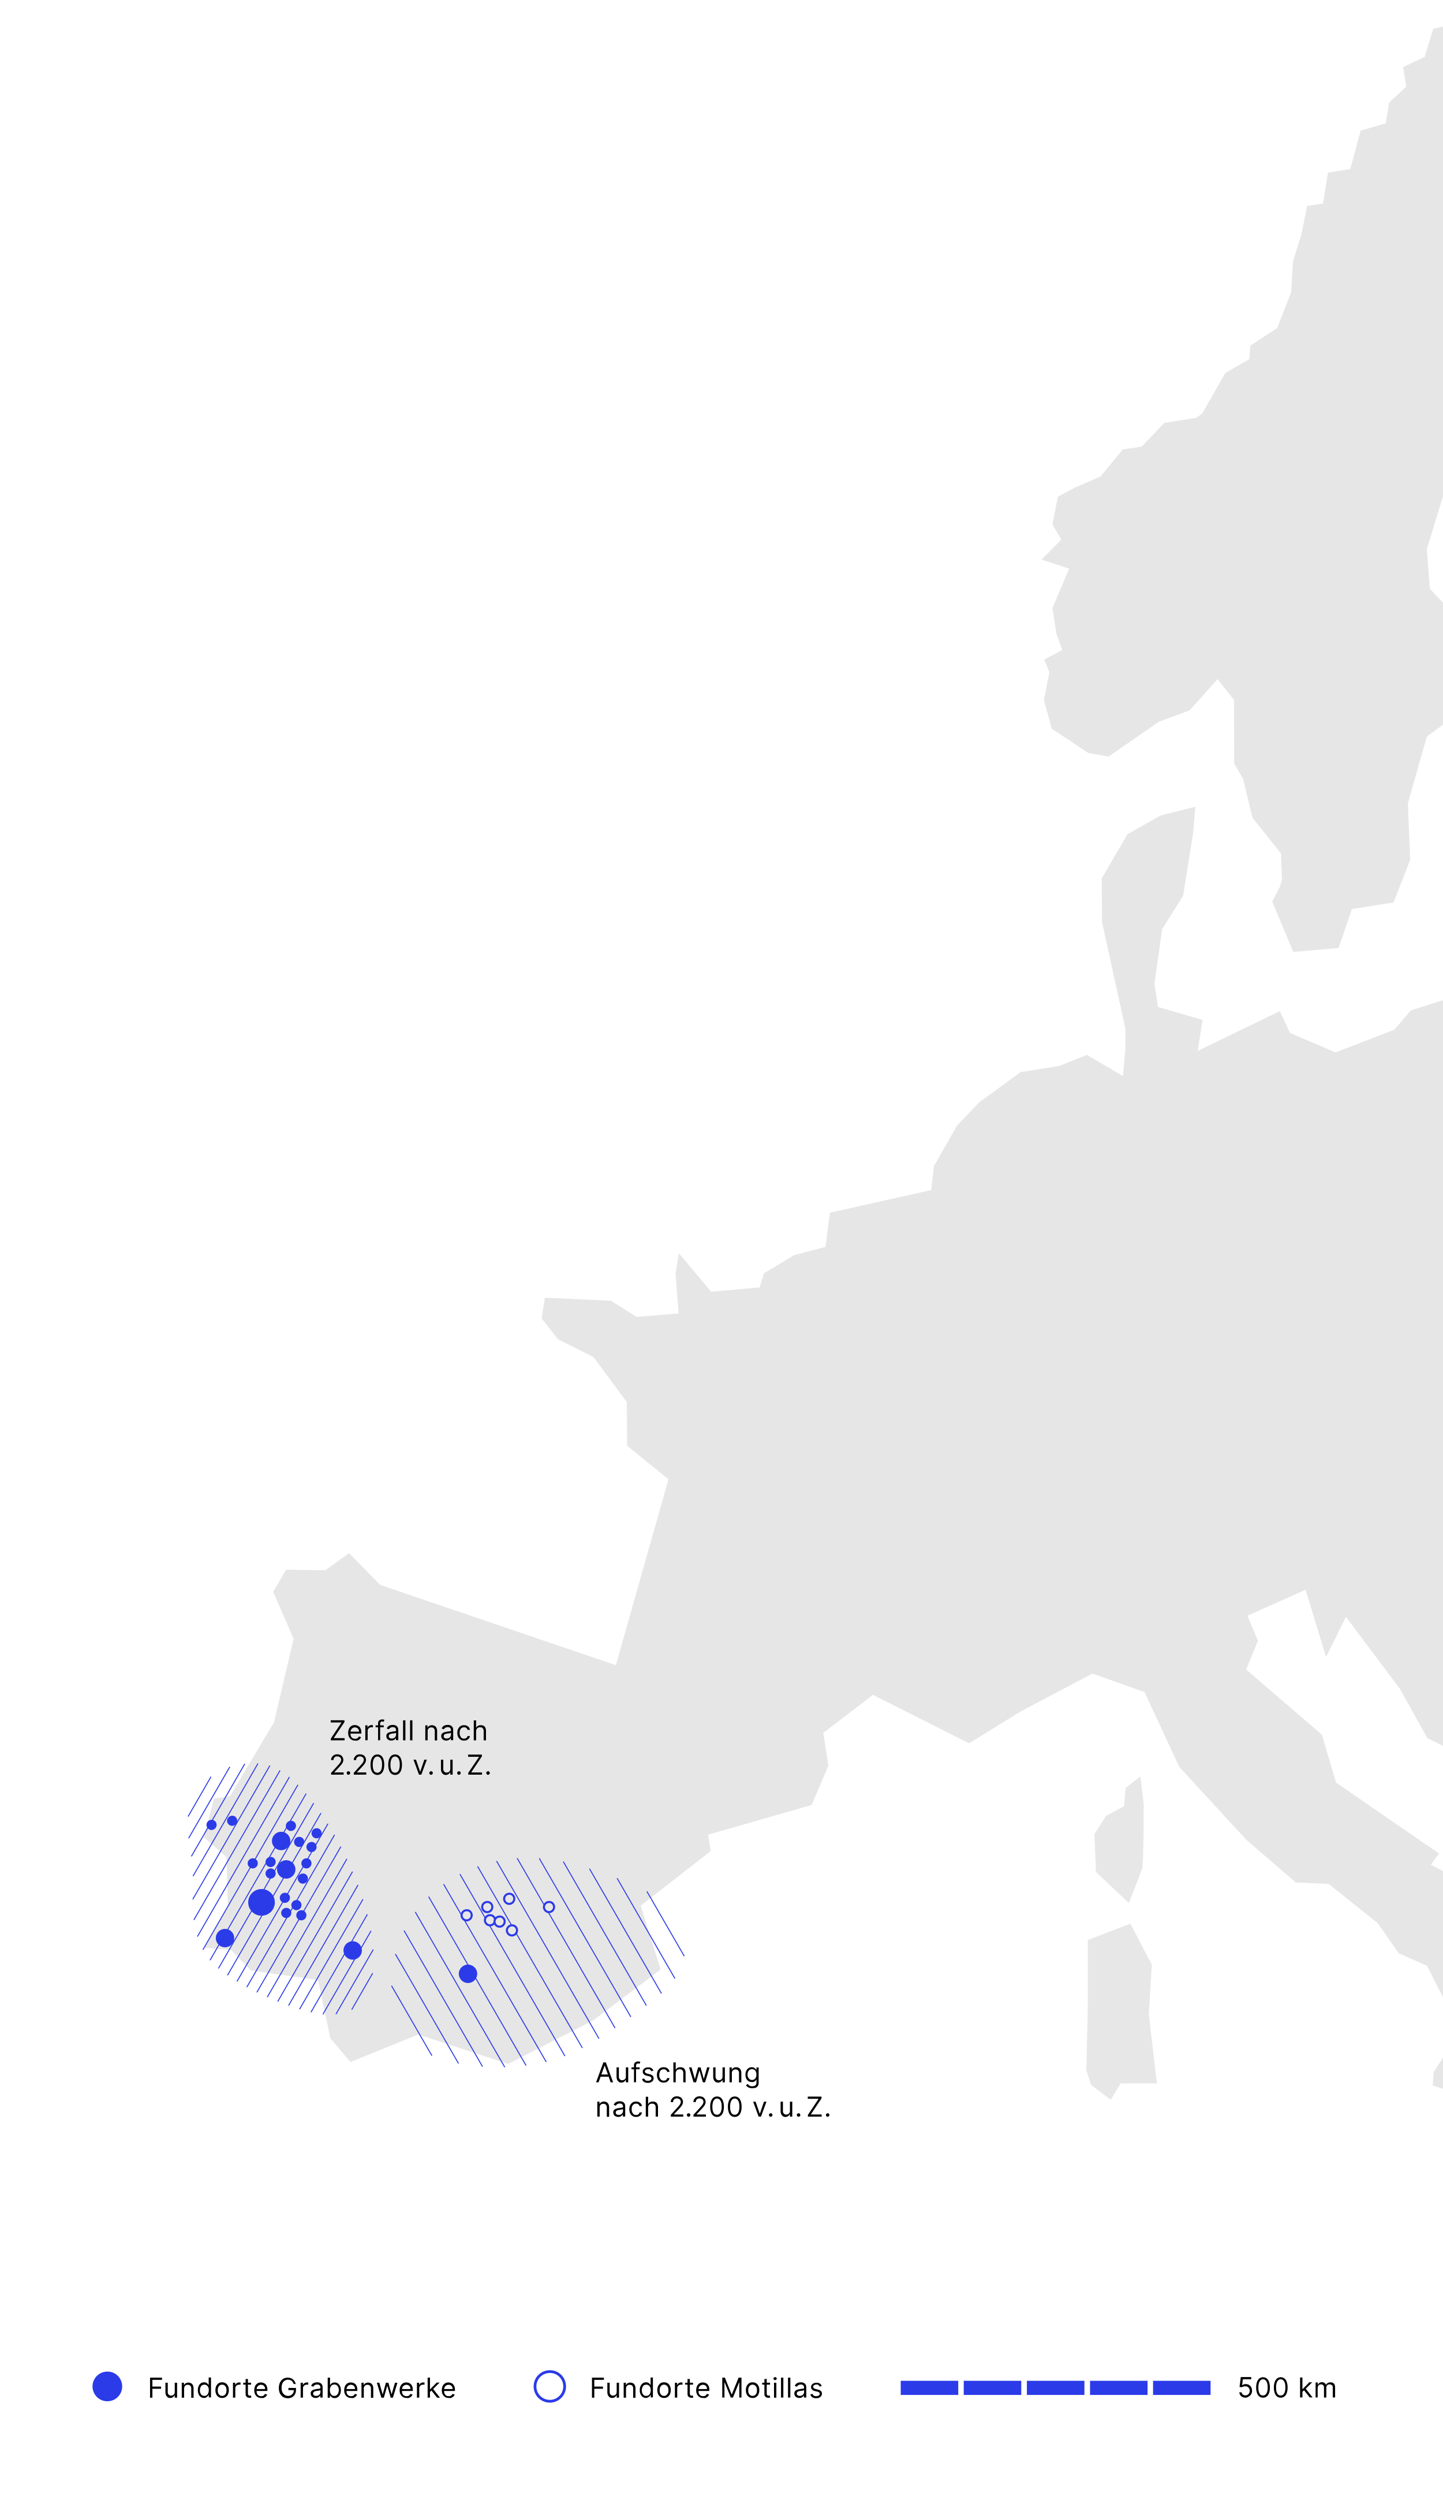 <?xml version="1.0" encoding="UTF-8"?> <!-- Generator: Adobe Illustrator 27.0.0, SVG Export Plug-In . SVG Version: 6.00 Build 0) --> <svg xmlns="http://www.w3.org/2000/svg" xmlns:xlink="http://www.w3.org/1999/xlink" version="1.1" id="Ebene_1" x="0px" y="0px" viewBox="0 0 1051.1 1820" xml:space="preserve"> <g> <g id="Gruppe_1550" transform="translate(80.999)"> <path id="Pfad_1104" fill="#E7E6E6" d="M2159,427.5l-49.2-9.3l-63.5-24.1l-22.6-52.5l-31.9,9.9l-11.4,33.5l-59.2-27.3l16.1-34.2 l9.1-33.1l-39.5-23l-9-57.1L1791.5,5l-56.7-56.9l18.5-124.9l-14.5-46.5l-44.7-56.3l-85.5,18.4l-16,19.6l-7.4,13.4l31.3,17 l5.6,35.7l-11.3,4.2l-17.7-21.6l-22.3,40.1l-15.6,7.3l1.8,26.6l-24.5,11.2l-5.6-35.7l-14.5,29.1l-28.7,60.6l-11.8,31.1L1483,2.5 l-12.5,11.7l-43.4-17.6l-0.7-19.4l26.5-13.9l-29.8-22.1l-41.9,6.6l33.4,60.6l16.2,12.1l8.3,37.7l-27.5-7.9l-8.9,3.8l-24.4,57.5 l27.3,37.1l-25.3,6.4l-46.5-7.3l-6.3,20.5l41.4,20.3l-3.5,7.9l-48.5-4.6l-22.1-3.8l-21-57.7l-54.5-42.6l49.6,11.7l69.8,3.6 l30.4-19.4l9.1-33.1l-2.6-16.6l-23.5-28l-39.2-6l-68.5-25.8l-38.9,11l-28.2-12.6l-46.5-7.3l25-23.4l-43.4-17.6l-25.8,33.3 l-22.1-3.8l2.6,16.7L1040-35l0.3,17l-24.8-5.8l7.7,18.3l-35.3,3.1l5,16.3L963,21l-6.3,20.5l-15.6,7.3l2.2,14.3l-12.5,11.7l-2.4,15 l-18.3,5.3l-7.5,28l-16.3,2.6l-3.6,22.5l-11.6,1.8l-4,20.1l-6.3,20.5l-1.3,22.2l-10.2,26l-19.5,12.8l-0.8,9.9l-17.5,10.1 l-16.8,29.5l-4.3,3.1l-23.3,3.7l-16.4,17.2l-14,2.2l-16,19.6l-17.9,7.7l-13.2,7l-4,20.1l6.5,11.2l-14.4,14.5l20.1,6.6l-12.2,28.7 l3,19l4.2,11.5l-13.2,7l3.8,9.2l-4,20.1l5.7,21l26.7,17.7l14.7,2.6l36.6-25.3l22.5-8.4l20.3-22.7l12,15.2l0.1,46.3l6.5,11.2 l6.8,28.2l20.8,26l0.7,19.4l-1.6,5.1l-5.5,10.6L861,693l33-2.8l9.8-28.4l30.3-4.8l12.1-31l-1.7-41.2l13.8-48.5l17.1-12.5l-3-19 l30.4-19.4l-2.2-14.3l-40.1-42.5l-2.2-28.9l20.5-66.6l29.7-38.8l25.3-21.1l6.3-20.5l-6.8-28.2l15-41.4l32.6-5.1l22.9,8.6l7.2,30.6 l-24.2,28.2l-11.1,35.9l-28.5,31.3l-10.7,38.3l14.2,29.5l-6.7,18.1l9.2,27.8l20.9,11.3l16.6,14.4l24,1.1l42.8-31.1l43.9-9.4 l29.5,5.1l30.6,12.3l-31.9,9.9l-7.8,11l-7.5,13.4l-47.3,2.6l-14.4,14.5l-32.2,7.5l-7.8,11l-0.1,14.6l8,20.7l29.8,7.5l-2.1,32 l-13.8,33.9l-34.3-36l-24.9,8.8l-16.1,34.2l12,76.1l-23.4,18.3l-14.9,26.7l-18.6,2.9l-22-18.5l-45.5,14.5l-12.1,14.1l-42.8,16.5 L858.6,752l-7.3-15.9l-59.9,29l3.6-22.5l-32.5-9.5l-2.6-16.7l5.6-39.9l15.3-24.4l7.2-45l1.7-19.8l-25.3,6.4l-24.1,13.6l-18.8,32.2 l0.2,31.7l17.1,77.8l-0.1,14.6l-1.7,19.8L710.7,768l-20.2,8.1l-28,4.4l-30,21.8l-16.4,17.2L599.3,849l-2,17.4l-73.8,16.5 l-3.2,24.9l-22.9,6L475.5,927l-3.2,10.3l-35.3,3.1l-23.5-28l-2.4,15l2.2,28.9l-30.7,2.4L364,947l-48.1-2.2l-2.4,15l11.9,15.2 l25.9,13l24.3,32.8l0.2,31.7l30.1,24.5l-38.3,135.3L196,1153.9l-22.8-23.2l-17.1,12.5l-28.7-0.4l-9.4,16.1l14.9,34.2l-14.3,60.8 l-32.1,53.8l-11.6,1.8l-7.5,28l16.6,14.6l1,36.4L68.1,1418l19.4,1.8l14.3,14.8l48.8,6.9l9.1,42.5l14.6,17.2l49.4-20l65.5,21.4 l61.9-31.7l49.1-37l-14.5-46.5l51-39.8l-1.9-11.9l75.4-21.6l12.2-28.7l-3.7-23.8l36.2-27.7l70,35.3l37-22.9l52.9-27.9l37.9,13.5 l25.3,54.5l49,53.2l35.9,30.9l24,1.1l35.6,28.5l15.4,22l20.5,9l24.2,47.4l-19.2,29.9l-0.8,9.9l10.1,3.3l25-23.4l2.4-15l22.2-10.8 l-2.6-16.7l-29-17.4l10.7-38.3l38,13.5l15.4,22l2.4-15l-20.4-23.6l-75.5-39.3l5.9-8.2l-75-51.6l-10.3-34.9l-55.2-47.4l8.6-20.9 l-7.7-18.3l42.4-18.9l14.9,48.9l14.5-29.1l39.3,52.3l20,35.9l67.3,33.3l53.7,37.9l10.5,66.6l50.9,65.1l20.4,23.6l57-1.7l13.5,10.1 l18.6-2.9l12,11.2l-15.6,9.5l-18-6.7l-31.5,4.5c0,0-16.8,11.2-12.4,14.6c4.4,3.4,25.8,23.6,25.8,23.6l2.2,33.7l22.5,24.7 l12.4-31.5l7.9,15.7c0,0,12.4,15.7,15.7,14.6s9-11.2,9-11.2l-6.7-22.5l20.2-20.2l6.7-15.7l-21.3-13.5l3.4-15.7l19.1,9l22.5-5.6 l-7.9-15.7l-23.6-12.4l-21.1-6l-46.4-21.9l-3-19c-0.8-4.8-18.3-55.6-18.3-55.6l37.6,11.2l19.2-29.9l54.8-15.9l27.5,7.9l51.8-35 l25.6-4l5.9-8.2l30.5,12.7l18-2.2l6.7,10.1l-29.2,24.7l-56.2,18l-25.8,19.1l-2.2,51.7l25.8-14.6l21.3,18l-6.7,14.6 c0,0-27-3.4-27,2.2c0,5.6-4.5,19.1,4.5,21.3c9,2.2,42.7,4.5,42.7,9s22.5,38.2,22.5,38.2l76.4,7.8l27,13.5l35.9-11.2 c0,0-15.7-39.3-9-39.3h32.6l56.2,20.2l61.8-21.3l6.7-43.8l19.1,12.4l35.9-22.5l14.6,3.4l-6.7,18.6l25.8,106.7l22.5,20.2l60.7,14.6 V1198l-53.9,1.1l-106.7,22.5l-65.2-12.4l-35.9,5.6l-50.5,15.7L1583,1271c0,0-38.2,32.6-43.8,34.8c-5.6,2.2-79.8,6.7-79.8,6.7 l-38.2-19.1l-28.1-29.2L1366,1276l-2.4-1.4l6.5-49.8l18.8-32.2l3.3-39.5l16.8-29.5l-3.4-21.4l46.8-51.3l36.5-10.6l-12.9,24 l10.1,3.3l29.2-11.9l12.8,5.3l-25,38.1l31.8,4.8l11.1,25.1l25.6-4l29-43.6l28-4.4l-1.1-21.8l-33.8,12.7l-25.5-25.2l0.1-14.7 l60-43.6l53.4-40.1l5.8,6.4l-20.8,35l-18.6,2.9l18.9,14.1l-8.3,23.2l5.3,18.7l-26.5,13.9l1.5,9.5l30.6,12.2l-27.5,54.5l173.6-21.4 l19.7,18.8l76.5-14.5l42.7-1.9l32.9,11.9l29.8,7.5l39.6-6.2l63.2,7.1l13.1-53.3l-106-51.6l-43.6-49.2l-36.7-21l6.9-62.1l34.9-66.5 l41.4-55.3l-18.1-24l-24.6-49.8l-55.6-49.8l-15.2-51.3l62.8-56.2l93.7-41.6l24.5-11.2l18.2,9.3l23.3-3.7l9.9-28.4l23-20.7 L2159,427.5z M1292.6,415.3l-3.2,10.3l-10.5-5.7l-16.2-26.7l-15-19.6l-2.2-14.3l10.1-11.4l46.1,19.6l12.7,20l1.5,9.5l2.3-0.4 L1292.6,415.3z M1377.2,345.9l-34-19l-23.1-25.6l16.3-2.6l5.5-10.6l-19.3-16.5l29.5,5.1l6.8,28.2l28.5,29.6L1377.2,345.9z M1486,460.4l-50-14.1l-3.4-21.4l29.5,5.1l-17-16.8l24.8,5.8l18.9,14.1l8.9,10.8L1486,460.4z M1607.4,473l-8.9-10.8l-10.4-20.3 l9.8-13.7l3.4,21.4l13.5,10.1l1.9,11.9l4.7-0.7L1607.4,473z M1763.8,889.7l-0.4-2.4l-1.9-11.9c-0.4-2.4,1.3-22.1,1.3-22.1 l9.4-16.1l6.3-20.5l7.9,50c0.4,2.4,7.7,18.3,7.7,18.3L1763.8,889.7z M1816.5,830.2l-15-19.6l-5.3-33.3l5.3-42.3l-5.3-33.3 l-15.8-24.3l20-39.7l-4.5,47.1l10.8,8.1l4.9,30.9l-2,17.4l-3.2,24.9l10.4,20.3L1816.5,830.2z M1820,624.8l4-20.1l7.4,1.3l1.5,9.5 L1820,624.8z M1829.3,547.7l-14.4-0.2l-14.3-14.8l-11.9-15.2l-7,1.1l-2.6-16.7l-0.3-17l2.4-15l-1.9-11.9l12.1-14.1l28.1-19.1 l8.2-8.6l1.5,9.5l4.7-0.7l-14.4,14.5l-17.5,10.1l-12.5,26.4l3.3,36.1l8.1,6l6.6-3.5l9.8-13.7l0.6,34l26-1.7L1829.3,547.7z"></path> <g id="Gruppe_2230" transform="translate(642.899 1680.087)"> <path id="Pfad_6998_00000018218750086617047850000006996374565496255418_" fill="#E7E7E7" d="M115.1-249.7l-15.6-29.9l-31,11.9 v46.8c0,3.5-1.1,47.9-1.1,47.9l3.5,10.8l14.3,10.8l7.2-11.9h26.4l-5.9-50.3L115.1-249.7z"></path> </g> <path id="Pfad_16714" fill="#E7E7E7" d="M751,1360.3c1.1-3.5,1.1-46.6,1.1-46.6l-2.4-20.4l-10.8,8.4l-1.1,13.2l-13.2,7.2 l-8.4,13.2l1.1,27.5l24,22.7C741.3,1385.4,749.7,1363.9,751,1360.3"></path> </g> <path id="Pfad_14914" fill="#2B3BE8" d="M347.6,1437c0,3.7-3,6.7-6.7,6.7s-6.7-3-6.7-6.7c0-3.7,3-6.7,6.7-6.7 S347.6,1433.3,347.6,1437L347.6,1437"></path> <g id="Gruppe_2092" transform="translate(-916.703 -2288.404)"> <path id="Pfad_14890" fill="#2B3BE8" d="M1074.5,3617c0,2-1.7,3.7-3.7,3.7s-3.7-1.7-3.7-3.7s1.7-3.7,3.7-3.7 c2-0.1,3.6,1.5,3.7,3.4C1074.5,3616.8,1074.5,3616.9,1074.5,3617"></path> <path id="Pfad_14891" fill="#2B3BE8" d="M1089.5,3614c0,2-1.7,3.7-3.7,3.7s-3.7-1.7-3.7-3.7s1.7-3.7,3.7-3.7 c2-0.1,3.6,1.5,3.7,3.4C1089.5,3613.8,1089.5,3613.9,1089.5,3614"></path> <path id="Pfad_14892" fill="#2B3BE8" d="M1104.5,3645c0,2-1.7,3.7-3.7,3.7s-3.7-1.7-3.7-3.7s1.7-3.7,3.7-3.7 c2-0.1,3.6,1.5,3.7,3.4C1104.5,3644.8,1104.5,3644.9,1104.5,3645"></path> <path id="Pfad_14898" fill="#2B3BE8" d="M1132.3,3617.7c0,2-1.7,3.7-3.7,3.7s-3.7-1.7-3.7-3.7s1.7-3.7,3.7-3.7 c2-0.1,3.6,1.5,3.7,3.4C1132.3,3617.5,1132.3,3617.6,1132.3,3617.7"></path> <path id="Pfad_14899" fill="#2B3BE8" d="M1138.3,3629.4c0,2-1.7,3.7-3.7,3.7s-3.7-1.7-3.7-3.7s1.7-3.7,3.7-3.7 c2-0.1,3.6,1.5,3.7,3.4C1138.3,3629.2,1138.3,3629.3,1138.3,3629.4"></path> <path id="Pfad_14900" fill="#2B3BE8" d="M1147.3,3633.1c0,2-1.7,3.7-3.7,3.7s-3.7-1.7-3.7-3.7s1.7-3.7,3.7-3.7 c2-0.1,3.6,1.5,3.7,3.4C1147.3,3632.9,1147.3,3633,1147.3,3633.1"></path> <path id="Pfad_14901" fill="#2B3BE8" d="M1151,3623.1c0,2-1.7,3.7-3.7,3.7s-3.7-1.7-3.7-3.7s1.7-3.7,3.7-3.7 c2-0.1,3.6,1.5,3.7,3.4C1151,3622.9,1151,3623,1151,3623.1"></path> <path id="Pfad_14902" fill="#2B3BE8" d="M1141,3656.1c0,2-1.7,3.7-3.7,3.7s-3.7-1.7-3.7-3.7s1.7-3.7,3.7-3.7 c2-0.1,3.6,1.5,3.7,3.4C1141,3655.9,1141,3656,1141,3656.1"></path> <path id="Pfad_14904" fill="#2B3BE8" d="M1127.9,3670.1c0,2-1.7,3.7-3.7,3.7s-3.7-1.7-3.7-3.7s1.7-3.7,3.7-3.7 c2-0.1,3.6,1.5,3.7,3.4C1127.9,3669.9,1127.9,3670,1127.9,3670.1"></path> <path id="Pfad_14905" fill="#2B3BE8" d="M1128.9,3681.1c0,2-1.7,3.7-3.7,3.7s-3.7-1.7-3.7-3.7s1.7-3.7,3.7-3.7 c2-0.1,3.6,1.5,3.7,3.4C1128.9,3680.9,1128.9,3681,1128.9,3681.1"></path> <path id="Pfad_14906" fill="#2B3BE8" d="M1139.9,3682.8c0,2-1.7,3.7-3.7,3.7s-3.7-1.7-3.7-3.7s1.7-3.7,3.7-3.7 c2-0.1,3.6,1.5,3.7,3.4C1139.9,3682.6,1139.9,3682.7,1139.9,3682.8"></path> <path id="Pfad_14907" fill="#2B3BE8" d="M1136.3,3675.4c0,2-1.7,3.7-3.7,3.7s-3.7-1.7-3.7-3.7s1.7-3.7,3.7-3.7 c2-0.1,3.6,1.5,3.7,3.4C1136.3,3675.2,1136.3,3675.3,1136.3,3675.4"></path> <path id="Pfad_14903" fill="#2B3BE8" d="M1143.6,3645c0,2-1.7,3.7-3.7,3.7s-3.7-1.7-3.7-3.7s1.7-3.7,3.7-3.7 c2-0.1,3.6,1.5,3.7,3.4C1143.6,3644.8,1143.6,3644.9,1143.6,3645"></path> <path id="Pfad_14893" fill="#2B3BE8" d="M1117.5,3644c0,2-1.7,3.7-3.7,3.7s-3.7-1.7-3.7-3.7s1.7-3.7,3.7-3.7 c2-0.1,3.6,1.5,3.7,3.4C1117.5,3643.8,1117.5,3643.9,1117.5,3644"></path> <path id="Pfad_14894" fill="#2B3BE8" d="M1117.5,3652.4c0,2-1.7,3.7-3.7,3.7s-3.7-1.7-3.7-3.7s1.7-3.7,3.7-3.7 c2-0.1,3.6,1.5,3.7,3.4C1117.5,3652.2,1117.5,3652.3,1117.5,3652.4"></path> <path id="Pfad_14912" fill="#2B3BE8" d="M1087.3,3699.4c0,3.7-3,6.7-6.7,6.7s-6.7-3-6.7-6.7s3-6.7,6.7-6.7 S1087.3,3695.7,1087.3,3699.4L1087.3,3699.4"></path> <path id="Pfad_14913" fill="#2B3BE8" d="M1180.3,3708.4c0,3.7-3,6.7-6.7,6.7s-6.7-3-6.7-6.7s3-6.7,6.7-6.7 S1180.3,3704.7,1180.3,3708.4L1180.3,3708.4"></path> <path id="Pfad_14895" fill="#2B3BE8" d="M1131.9,3649.4c0,3.7-3,6.7-6.7,6.7s-6.7-3-6.7-6.7s3-6.7,6.7-6.7 S1131.9,3645.7,1131.9,3649.4L1131.9,3649.4"></path> <path id="Pfad_14922" fill="#2B3BE8" d="M1128.2,3628.7c0,3.7-3,6.7-6.7,6.7s-6.7-3-6.7-6.7s3-6.7,6.7-6.7 S1128.2,3625,1128.2,3628.7L1128.2,3628.7"></path> <path id="Pfad_14923" fill="#2B3BE8" d="M1116.9,3673.4c0,5.4-4.3,9.7-9.7,9.7c-5.4,0-9.7-4.3-9.7-9.7s4.3-9.7,9.7-9.7 S1116.9,3668,1116.9,3673.4"></path> </g> <path id="Schnittmenge_4" fill="none" stroke="#2B3AE8" stroke-width="0.7" d="M235.2,1466.5l35.1-60.8L235.2,1466.5z M271.9,1419.3l-27.2,47.1L271.9,1419.3z M226.5,1465l41.1-71.3L226.5,1465z M271.5,1436.5l-15.3,26.6L271.5,1436.5z M218.2,1462.8 l46.2-80.1L218.2,1462.8z M210.2,1460.1l50.6-87.8L210.2,1460.1z M202.3,1457.2l54.5-94.6L202.3,1457.2z M194.7,1454l58-100.7 L194.7,1454z M187.1,1450.5l61.2-106.1L187.1,1450.5z M179.8,1446.7l63.9-110.9L179.8,1446.7z M172.6,1442.6l66.3-114.9 L172.6,1442.6z M165.7,1438.1l68.1-118.1L165.7,1438.1z M159.1,1433.1l69.4-120.4L159.1,1433.1z M153,1427.1l70-121.3L153,1427.1z M147.8,1419.5l69.2-120.1L147.8,1419.5z M143.8,1409.9l67-116.2L143.8,1409.9z M141.2,1397.8l62.8-108.9L141.2,1397.8z M140.4,1382.8l56.2-97.4L140.4,1382.8z M140.6,1365.9l47.3-82L140.6,1365.9z M139.4,1351.5l38.9-67.4L139.4,1351.5z M137.4,1338.3 l30-52L137.4,1338.3z M137,1322.5l16.7-29L137,1322.5z"></path> <path id="Schnittmenge_5" fill="none" stroke="#2B3AE8" stroke-width="0.7" d="M302.5,1392l65.2,113L302.5,1392z M351.5,1504.6 l-57.2-99.1L351.5,1504.6z M312.2,1380.8l71,123L312.2,1380.8z M334,1502.3l-46-79.7L334,1502.3z M323.1,1371.7l74.8,129.5 L323.1,1371.7z M335,1364.4l76.5,132.5L335,1364.4z M314.6,1496.6l-29.4-50.9L314.6,1496.6z M347.9,1358.8l76.3,132.2L347.9,1358.8 z M361.7,1354.9l74.6,129.3L361.7,1354.9z M376.7,1352.8l71.3,123.7L376.7,1352.8z M392.8,1352.9l66.7,115.5L392.8,1352.9z M410.3,1355.3l60.5,104.8L410.3,1355.3z M429.4,1360.5l52.4,90.8L429.4,1360.5z M449.5,1367.4l42.1,73L449.5,1367.4z M471.2,1377 l27.2,47.1L471.2,1377z"></path> <path id="Pfad_14915" fill="#E7E6E6" stroke="#2B3AE8" stroke-width="1.5" d="M343.6,1394.4c0,2-1.7,3.7-3.7,3.7s-3.7-1.7-3.7-3.7 s1.7-3.7,3.7-3.7c2-0.1,3.6,1.5,3.7,3.4C343.6,1394.2,343.6,1394.3,343.6,1394.4"></path> <path id="Pfad_14916" fill="#E7E6E6" stroke="#2B3AE8" stroke-width="1.5" d="M358.6,1388.4c0,2-1.7,3.7-3.7,3.7s-3.7-1.7-3.7-3.7 s1.7-3.7,3.7-3.7c2-0.1,3.6,1.5,3.7,3.4C358.6,1388.2,358.6,1388.3,358.6,1388.4"></path> <path id="Pfad_14917" fill="#E7E6E6" stroke="#2B3AE8" stroke-width="1.5" d="M360.6,1398c0,2-1.7,3.7-3.7,3.7s-3.7-1.7-3.7-3.7 s1.7-3.7,3.7-3.7c2-0.1,3.6,1.5,3.7,3.4C360.6,1397.8,360.6,1397.9,360.6,1398"></path> <path id="Pfad_14918" fill="#E7E6E6" stroke="#2B3AE8" stroke-width="1.5" d="M367.6,1399c0,2-1.7,3.7-3.7,3.7s-3.7-1.7-3.7-3.7 s1.7-3.7,3.7-3.7c2-0.1,3.6,1.5,3.7,3.4C367.6,1398.8,367.6,1398.9,367.6,1399"></path> <path id="Pfad_14919" fill="#E7E6E6" stroke="#2B3AE8" stroke-width="1.5" d="M374.6,1382.4c0,2-1.7,3.7-3.7,3.7s-3.7-1.7-3.7-3.7 s1.7-3.7,3.7-3.7c2-0.1,3.6,1.5,3.7,3.4C374.6,1382.2,374.6,1382.3,374.6,1382.4"></path> <path id="Pfad_14920" fill="#E7E6E6" stroke="#2B3AE8" stroke-width="1.5" d="M376.6,1405.4c0,2-1.7,3.7-3.7,3.7s-3.7-1.7-3.7-3.7 s1.7-3.7,3.7-3.7c2-0.1,3.6,1.5,3.7,3.4C376.6,1405.2,376.6,1405.3,376.6,1405.4"></path> <path id="Pfad_14921" fill="#E7E6E6" stroke="#2B3AE8" stroke-width="1.5" d="M403.6,1388.4c0,2-1.7,3.7-3.7,3.7s-3.7-1.7-3.7-3.7 s1.7-3.7,3.7-3.7c2-0.1,3.6,1.5,3.7,3.4C403.6,1388.2,403.6,1388.3,403.6,1388.4"></path> <g> <path d="M241,1267v-1.3l7.8-11.7h-7.9v-1.6h10v1.3l-7.8,11.7h7.9v1.6H241z"></path> <path d="M258.7,1267.2c-1.1,0-2-0.2-2.7-0.7c-0.8-0.5-1.3-1.1-1.8-2c-0.4-0.8-0.6-1.8-0.6-2.9c0-1.1,0.2-2.1,0.6-3s1-1.5,1.7-2 c0.7-0.5,1.6-0.7,2.6-0.7c0.6,0,1.1,0.1,1.7,0.3c0.6,0.2,1.1,0.5,1.5,0.9c0.5,0.4,0.8,1,1.1,1.7c0.3,0.7,0.4,1.6,0.4,2.6v0.7h-8.4 v-1.4h6.7c0-0.6-0.1-1.2-0.4-1.6c-0.2-0.5-0.6-0.9-1-1.1s-1-0.4-1.6-0.4c-0.7,0-1.2,0.2-1.7,0.5c-0.5,0.3-0.9,0.8-1.1,1.3 c-0.3,0.5-0.4,1.1-0.4,1.7v1c0,0.8,0.1,1.5,0.4,2.1s0.7,1,1.2,1.3c0.5,0.3,1.1,0.4,1.8,0.4c0.4,0,0.8-0.1,1.2-0.2 c0.4-0.1,0.7-0.3,0.9-0.6c0.3-0.3,0.5-0.6,0.6-0.9l1.6,0.5c-0.2,0.5-0.5,1-0.9,1.4s-0.9,0.7-1.5,1 C260,1267.4,259.4,1267.2,258.7,1267.2z"></path> <path d="M266.1,1267v-10.9h1.6v1.6h0.1c0.2-0.5,0.6-1,1.1-1.3c0.5-0.3,1.1-0.5,1.8-0.5c0.1,0,0.3,0,0.5,0s0.3,0,0.4,0v1.7 c-0.1,0-0.2,0-0.4-0.1c-0.2,0-0.4,0-0.6,0c-0.5,0-1,0.1-1.4,0.3c-0.4,0.2-0.7,0.5-1,0.9s-0.4,0.8-0.4,1.3v6.9L266.1,1267 L266.1,1267z"></path> <path d="M279.5,1256.1v1.4h-5.9v-1.4H279.5z M275.4,1267v-12.4c0-0.6,0.1-1.1,0.4-1.6c0.3-0.4,0.7-0.7,1.1-0.9 c0.5-0.2,1-0.3,1.5-0.3c0.4,0,0.7,0,1,0.1s0.5,0.1,0.6,0.2l-0.5,1.4c-0.1,0-0.2-0.1-0.4-0.1c-0.1,0-0.3-0.1-0.6-0.1 c-0.6,0-1,0.1-1.2,0.4s-0.4,0.7-0.4,1.2v12L275.4,1267L275.4,1267z"></path> <path d="M285.1,1267.2c-0.7,0-1.3-0.1-1.9-0.4s-1-0.6-1.3-1.1s-0.5-1.1-0.5-1.8c0-0.6,0.1-1.1,0.4-1.5s0.6-0.7,1-0.9 c0.4-0.2,0.9-0.4,1.4-0.5s1-0.2,1.5-0.3c0.7-0.1,1.2-0.2,1.6-0.2s0.7-0.1,0.9-0.2c0.2-0.1,0.3-0.3,0.3-0.6v-0.1 c0-0.7-0.2-1.2-0.6-1.6c-0.4-0.4-1-0.6-1.7-0.6c-0.8,0-1.4,0.2-1.9,0.5c-0.5,0.3-0.8,0.7-1,1.1l-1.6-0.6c0.3-0.7,0.7-1.2,1.1-1.6 c0.5-0.4,1-0.6,1.6-0.8c0.6-0.1,1.1-0.2,1.7-0.2c0.3,0,0.8,0,1.2,0.1c0.5,0.1,0.9,0.3,1.3,0.5c0.4,0.3,0.8,0.6,1.1,1.2 c0.3,0.5,0.4,1.2,0.4,2.1v7.2h-1.7v-1.5h-0.1c-0.1,0.2-0.3,0.5-0.6,0.8c-0.3,0.3-0.6,0.5-1.1,0.7 C286.1,1267.1,285.8,1267.2,285.1,1267.2z M285.4,1265.7c0.7,0,1.2-0.1,1.7-0.4s0.8-0.6,1-1s0.4-0.8,0.4-1.3v-1.5 c-0.1,0.1-0.2,0.2-0.5,0.2c-0.2,0.1-0.5,0.1-0.8,0.2c-0.3,0.1-0.6,0.1-0.9,0.1s-0.5,0.1-0.7,0.1c-0.4,0.1-0.8,0.1-1.2,0.3 c-0.4,0.1-0.7,0.3-0.9,0.6c-0.2,0.2-0.3,0.6-0.3,1c0,0.6,0.2,1,0.6,1.3C284.2,1265.6,284.7,1265.7,285.4,1265.7z"></path> <path d="M295.3,1252.4v14.6h-1.7v-14.5L295.3,1252.4L295.3,1252.4z"></path> <path d="M300.4,1252.4v14.6h-1.7v-14.5L300.4,1252.4L300.4,1252.4z"></path> <path d="M311.5,1260.4v6.6h-1.7v-10.9h1.6v1.7h0.1c0.3-0.6,0.6-1,1.2-1.3c0.5-0.3,1.2-0.5,2-0.5c0.7,0,1.4,0.2,1.9,0.5 c0.6,0.3,1,0.8,1.3,1.4s0.5,1.4,0.5,2.3v6.9h-1.7v-6.8c0-0.9-0.2-1.5-0.7-2c-0.4-0.5-1.1-0.7-1.8-0.7c-0.5,0-1,0.1-1.4,0.3 c-0.4,0.2-0.7,0.6-1,1S311.5,1259.8,311.5,1260.4z"></path> <path d="M325.1,1267.2c-0.7,0-1.3-0.1-1.9-0.4s-1-0.6-1.3-1.1s-0.5-1.1-0.5-1.8c0-0.6,0.1-1.1,0.4-1.5s0.6-0.7,1-0.9 c0.4-0.2,0.9-0.4,1.4-0.5s1-0.2,1.5-0.3c0.7-0.1,1.2-0.2,1.6-0.2s0.7-0.1,0.9-0.2c0.2-0.1,0.3-0.3,0.3-0.6v-0.1 c0-0.7-0.2-1.2-0.6-1.6c-0.4-0.4-1-0.6-1.7-0.6c-0.8,0-1.4,0.2-1.9,0.5c-0.5,0.3-0.8,0.7-1,1.1l-1.6-0.6c0.3-0.7,0.7-1.2,1.1-1.6 c0.5-0.4,1-0.6,1.6-0.8c0.6-0.1,1.1-0.2,1.7-0.2c0.3,0,0.8,0,1.2,0.1c0.5,0.1,0.9,0.3,1.3,0.5c0.4,0.3,0.8,0.6,1.1,1.2 c0.3,0.5,0.4,1.2,0.4,2.1v7.2h-1.7v-1.5h-0.1c-0.1,0.2-0.3,0.5-0.6,0.8c-0.3,0.3-0.6,0.5-1.1,0.7 C326.1,1267.1,325.8,1267.2,325.1,1267.2z M325.4,1265.7c0.7,0,1.2-0.1,1.7-0.4s0.8-0.6,1-1s0.4-0.8,0.4-1.3v-1.5 c-0.1,0.1-0.2,0.2-0.5,0.2c-0.2,0.1-0.5,0.1-0.8,0.2c-0.3,0.1-0.6,0.1-0.9,0.1s-0.5,0.1-0.7,0.1c-0.4,0.1-0.8,0.1-1.2,0.3 c-0.4,0.1-0.7,0.3-0.9,0.6c-0.2,0.2-0.3,0.6-0.3,1c0,0.6,0.2,1,0.6,1.3C324.2,1265.6,324.7,1265.7,325.4,1265.7z"></path> <path d="M338,1267.2c-1,0-1.9-0.2-2.6-0.7s-1.3-1.1-1.7-2s-0.6-1.8-0.6-2.9c0-1.1,0.2-2.1,0.6-2.9c0.4-0.8,1-1.5,1.7-2 s1.6-0.7,2.6-0.7c0.8,0,1.5,0.1,2.1,0.4c0.6,0.3,1.1,0.7,1.5,1.2s0.6,1.1,0.7,1.8h-1.7c-0.1-0.5-0.4-0.9-0.8-1.3s-1-0.6-1.8-0.6 c-0.7,0-1.2,0.2-1.7,0.5c-0.5,0.3-0.9,0.8-1.1,1.4c-0.3,0.6-0.4,1.3-0.4,2.2c0,0.8,0.1,1.6,0.4,2.2c0.3,0.6,0.6,1.1,1.1,1.5 s1.1,0.5,1.7,0.5c0.4,0,0.8-0.1,1.2-0.2c0.4-0.2,0.7-0.4,0.9-0.7c0.2-0.3,0.4-0.6,0.5-1h1.7c-0.1,0.6-0.3,1.2-0.7,1.7 c-0.4,0.5-0.9,0.9-1.5,1.2C339.5,1267.1,338.8,1267.2,338,1267.2z"></path> <path d="M346.8,1260.4v6.6h-1.7v-14.5h1.7v5.3h0.1c0.3-0.6,0.6-1,1.2-1.3c0.5-0.3,1.2-0.5,2.1-0.5c0.7,0,1.4,0.1,2,0.4 s1,0.7,1.3,1.4c0.3,0.6,0.5,1.4,0.5,2.3v6.9h-1.7v-6.8c0-0.9-0.2-1.5-0.7-2c-0.4-0.5-1.1-0.7-1.9-0.7c-0.5,0-1,0.1-1.5,0.3 c-0.4,0.2-0.8,0.6-1,1C346.9,1259.2,346.8,1259.8,346.8,1260.4z"></path> </g> <g> <path d="M241.2,1292v-1.3l4.8-5.3c0.6-0.6,1-1.2,1.4-1.6c0.4-0.5,0.6-0.9,0.8-1.3c0.2-0.4,0.3-0.8,0.3-1.3s-0.1-1-0.4-1.3 c-0.2-0.4-0.6-0.7-1-0.9c-0.4-0.2-0.9-0.3-1.4-0.3c-0.6,0-1,0.1-1.5,0.3c-0.4,0.2-0.7,0.6-1,1c-0.2,0.4-0.3,0.9-0.3,1.4h-1.7 c0-0.9,0.2-1.6,0.6-2.2c0.4-0.6,0.9-1.1,1.6-1.5c0.7-0.4,1.4-0.5,2.3-0.5c0.9,0,1.6,0.2,2.3,0.5c0.7,0.4,1.2,0.8,1.5,1.5 c0.4,0.6,0.6,1.3,0.6,2c0,0.5-0.1,1.1-0.3,1.6s-0.5,1.1-1,1.7c-0.5,0.6-1.1,1.4-2,2.3l-3.3,3.5v0.1h6.8v1.6H241.2z"></path> <path d="M257.7,1292v-1.3l4.8-5.3c0.6-0.6,1-1.2,1.4-1.6c0.4-0.5,0.6-0.9,0.8-1.3c0.2-0.4,0.3-0.8,0.3-1.3s-0.1-1-0.4-1.3 c-0.2-0.4-0.6-0.7-1-0.9c-0.4-0.2-0.9-0.3-1.4-0.3c-0.6,0-1,0.1-1.5,0.3c-0.4,0.2-0.7,0.6-1,1s-0.3,0.9-0.3,1.4h-1.7 c0-0.9,0.2-1.6,0.6-2.2c0.4-0.6,0.9-1.1,1.6-1.5s1.4-0.5,2.3-0.5s1.6,0.2,2.3,0.5c0.7,0.4,1.2,0.8,1.5,1.5c0.4,0.6,0.6,1.3,0.6,2 c0,0.5-0.1,1.1-0.3,1.6c-0.2,0.5-0.5,1.1-1,1.7c-0.5,0.6-1.1,1.4-2,2.3l-3.3,3.5v0.1h6.8v1.6H257.7z"></path> <path d="M274.9,1292.2c-1.1,0-2-0.3-2.7-0.9c-0.8-0.6-1.3-1.4-1.7-2.5c-0.4-1.1-0.6-2.5-0.6-4c0-1.6,0.2-2.9,0.6-4s1-2,1.7-2.6 c0.8-0.6,1.7-0.9,2.7-0.9s2,0.3,2.7,0.9c0.8,0.6,1.3,1.4,1.7,2.6c0.4,1.1,0.6,2.5,0.6,4c0,1.6-0.2,2.9-0.6,4s-1,2-1.7,2.5 C276.9,1291.9,276,1292.2,274.9,1292.2z M274.9,1290.6c1.1,0,1.9-0.5,2.5-1.5s0.9-2.5,0.9-4.4c0-1.3-0.1-2.3-0.4-3.2 s-0.7-1.6-1.2-2c-0.5-0.5-1.1-0.7-1.8-0.7c-1.1,0-1.9,0.5-2.5,1.6c-0.6,1-0.9,2.5-0.9,4.4c0,1.3,0.1,2.3,0.4,3.2s0.6,1.6,1.1,2 C273.6,1290.4,274.2,1290.6,274.9,1290.6z"></path> <path d="M287.8,1292.2c-1.1,0-2-0.3-2.7-0.9c-0.8-0.6-1.3-1.4-1.7-2.5c-0.4-1.1-0.6-2.5-0.6-4c0-1.6,0.2-2.9,0.6-4s1-2,1.7-2.6 c0.8-0.6,1.7-0.9,2.7-0.9s2,0.3,2.7,0.9c0.8,0.6,1.3,1.4,1.7,2.6c0.4,1.1,0.6,2.5,0.6,4c0,1.6-0.2,2.9-0.6,4s-1,2-1.7,2.5 C289.8,1291.9,288.9,1292.2,287.8,1292.2z M287.8,1290.6c1.1,0,1.9-0.5,2.5-1.5s0.9-2.5,0.9-4.4c0-1.3-0.1-2.3-0.4-3.2 s-0.7-1.6-1.2-2c-0.5-0.5-1.1-0.7-1.8-0.7c-1.1,0-1.9,0.5-2.5,1.6c-0.6,1-0.9,2.5-0.9,4.4c0,1.3,0.1,2.3,0.4,3.2s0.6,1.6,1.1,2 C286.5,1290.4,287.1,1290.6,287.8,1290.6z"></path> <path d="M310.9,1281.1l-4,10.9h-1.7l-4-10.9h1.8l3,8.7h0.1l3-8.7H310.9z"></path> <path d="M314,1292.1c-0.4,0-0.7-0.1-0.9-0.4s-0.4-0.6-0.4-0.9c0-0.3,0.1-0.7,0.4-0.9c0.3-0.2,0.6-0.4,0.9-0.4s0.7,0.1,0.9,0.4 s0.4,0.6,0.4,0.9c0,0.2-0.1,0.4-0.2,0.6c-0.1,0.2-0.3,0.3-0.5,0.5C314.5,1292,314.3,1292.1,314,1292.1z"></path> <path d="M328,1287.5v-6.4h1.7v10.9H328v-1.8h-0.1c-0.3,0.6-0.7,1-1.2,1.4s-1.2,0.6-2,0.6c-0.7,0-1.3-0.1-1.8-0.5s-0.9-0.8-1.2-1.4 c-0.3-0.6-0.5-1.4-0.5-2.3v-6.9h1.7v6.8c0,0.8,0.2,1.4,0.7,1.9s1,0.7,1.7,0.7c0.4,0,0.8-0.1,1.3-0.3c0.5-0.2,0.8-0.5,1.1-1 S328,1288.2,328,1287.5z"></path> <path d="M334.3,1292.1c-0.4,0-0.7-0.1-0.9-0.4s-0.4-0.6-0.4-0.9c0-0.3,0.1-0.7,0.4-0.9c0.3-0.2,0.6-0.4,0.9-0.4s0.7,0.1,0.9,0.4 s0.4,0.6,0.4,0.9c0,0.2-0.1,0.4-0.2,0.6s-0.3,0.3-0.5,0.5C334.8,1292,334.6,1292.1,334.3,1292.1z"></path> <path d="M253.8,1292.1c-0.4,0-0.7-0.1-0.9-0.4s-0.4-0.6-0.4-0.9c0-0.3,0.1-0.7,0.4-0.9c0.3-0.2,0.6-0.4,0.9-0.4s0.7,0.1,0.9,0.4 s0.4,0.6,0.4,0.9c0,0.2-0.1,0.4-0.2,0.6s-0.3,0.3-0.5,0.5C254.3,1292,254.1,1292.1,253.8,1292.1z"></path> <path d="M341.1,1292v-1.3l7.9-11.7h-8v-1.6h10v1.3l-7.8,11.7h7.9v1.6H341.1z"></path> <path d="M355.5,1292.1c-0.4,0-0.7-0.1-0.9-0.4s-0.4-0.6-0.4-0.9c0-0.3,0.1-0.7,0.4-0.9c0.3-0.2,0.6-0.4,0.9-0.4s0.7,0.1,0.9,0.4 s0.4,0.6,0.4,0.9c0,0.2-0.1,0.4-0.2,0.6s-0.3,0.3-0.5,0.5C355.9,1292,355.7,1292.1,355.5,1292.1z"></path> </g> <g> <path d="M436,1516h-1.8l5.3-14.5h1.8l5.3,14.5h-1.8l-4.3-12.2h-0.1L436,1516z M436.6,1510.3h7.4v1.6h-7.4V1510.3z"></path> <path d="M455.9,1511.5v-6.4h1.7v10.9h-1.7v-1.8h-0.1c-0.3,0.6-0.7,1-1.2,1.4s-1.2,0.6-2,0.6c-0.7,0-1.3-0.1-1.8-0.5 s-0.9-0.8-1.2-1.4c-0.3-0.6-0.5-1.4-0.5-2.3v-6.9h1.7v6.8c0,0.8,0.2,1.4,0.7,1.9s1,0.7,1.7,0.7c0.4,0,0.8-0.1,1.3-0.3 c0.5-0.2,0.8-0.5,1.1-1S455.9,1512.2,455.9,1511.5z"></path> <path d="M465.9,1505.1v1.4H460v-1.4H465.9z M461.8,1516v-12.4c0-0.6,0.1-1.1,0.4-1.6c0.3-0.4,0.7-0.7,1.1-0.9 c0.5-0.2,1-0.3,1.5-0.3c0.4,0,0.7,0,1,0.1s0.5,0.1,0.6,0.2l-0.5,1.4c-0.1,0-0.2-0.1-0.4-0.1c-0.1,0-0.3-0.1-0.6-0.1 c-0.6,0-1,0.1-1.2,0.4s-0.4,0.7-0.4,1.2v12L461.8,1516L461.8,1516z"></path> <path d="M475.9,1507.5l-1.5,0.4c-0.1-0.3-0.2-0.5-0.4-0.7c-0.2-0.2-0.4-0.4-0.7-0.6s-0.7-0.2-1.2-0.2c-0.7,0-1.2,0.2-1.7,0.5 c-0.4,0.3-0.7,0.7-0.7,1.2c0,0.4,0.2,0.7,0.5,1c0.3,0.2,0.8,0.4,1.4,0.6l1.6,0.4c1,0.2,1.7,0.6,2.2,1.1s0.7,1.1,0.7,1.9 c0,0.6-0.2,1.2-0.5,1.7c-0.4,0.5-0.9,0.9-1.5,1.2c-0.6,0.3-1.4,0.4-2.2,0.4c-1.1,0-2-0.2-2.8-0.7c-0.7-0.5-1.2-1.2-1.4-2.1 l1.6-0.4c0.2,0.6,0.4,1,0.9,1.3c0.4,0.3,1,0.4,1.7,0.4c0.8,0,1.4-0.2,1.9-0.5c0.5-0.3,0.7-0.7,0.7-1.2c0-0.4-0.1-0.7-0.4-1 c-0.3-0.3-0.7-0.5-1.2-0.6l-1.8-0.4c-1-0.2-1.7-0.6-2.2-1.1s-0.7-1.1-0.7-1.9c0-0.6,0.2-1.2,0.5-1.6c0.3-0.5,0.8-0.8,1.4-1.1 c0.6-0.3,1.3-0.4,2.1-0.4c1.1,0,1.9,0.2,2.5,0.7C475.2,1506.1,475.7,1506.7,475.9,1507.5z"></path> <path d="M483.4,1516.2c-1,0-1.9-0.2-2.6-0.7s-1.3-1.1-1.7-2c-0.4-0.8-0.6-1.8-0.6-2.9c0-1.1,0.2-2.1,0.6-2.9c0.4-0.8,1-1.5,1.7-2 s1.6-0.7,2.6-0.7c0.8,0,1.5,0.1,2.1,0.4s1.1,0.7,1.5,1.2s0.6,1.1,0.7,1.8H486c-0.1-0.5-0.4-0.9-0.8-1.3s-1-0.6-1.8-0.6 c-0.7,0-1.2,0.2-1.7,0.5c-0.5,0.3-0.9,0.8-1.1,1.4c-0.2,0.6-0.4,1.3-0.4,2.2c0,0.8,0.1,1.6,0.4,2.2c0.3,0.6,0.6,1.1,1.1,1.5 c0.5,0.3,1.1,0.5,1.7,0.5c0.4,0,0.8-0.1,1.2-0.2c0.4-0.1,0.7-0.4,0.9-0.7c0.2-0.3,0.4-0.6,0.5-1h1.7c-0.1,0.6-0.3,1.2-0.7,1.7 c-0.4,0.5-0.9,0.9-1.5,1.2C484.9,1516.1,484.3,1516.2,483.4,1516.2z"></path> <path d="M492.2,1509.4v6.6h-1.7v-14.5h1.7v5.3h0.1c0.3-0.6,0.6-1,1.2-1.3c0.5-0.3,1.2-0.5,2.1-0.5c0.7,0,1.4,0.1,2,0.4 s1,0.7,1.3,1.4c0.3,0.6,0.5,1.4,0.5,2.3v6.9h-1.7v-6.8c0-0.9-0.2-1.5-0.7-2c-0.4-0.5-1.1-0.7-1.9-0.7c-0.5,0-1,0.1-1.5,0.3 c-0.4,0.2-0.8,0.6-1,1S492.2,1508.8,492.2,1509.4z"></path> <path d="M505.2,1516l-3.3-10.9h1.8l2.4,8.4h0.1l2.3-8.4h1.8l2.3,8.3h0.1l2.4-8.3h1.8l-3.3,10.9H512l-2.4-8.4h-0.2l-2.4,8.4H505.2z "></path> <path d="M526.3,1511.5v-6.4h1.7v10.9h-1.7v-1.8h-0.1c-0.3,0.6-0.7,1-1.2,1.4s-1.2,0.6-2,0.6c-0.7,0-1.3-0.1-1.8-0.5 s-0.9-0.8-1.2-1.4c-0.3-0.6-0.5-1.4-0.5-2.3v-6.9h1.7v6.8c0,0.8,0.2,1.4,0.7,1.9s1,0.7,1.7,0.7c0.4,0,0.8-0.1,1.3-0.3 c0.5-0.2,0.8-0.5,1.1-1S526.3,1512.2,526.3,1511.5z"></path> <path d="M533.1,1509.4v6.6h-1.7v-10.9h1.6v1.7h0.1c0.3-0.6,0.6-1,1.2-1.3c0.5-0.3,1.2-0.5,2-0.5c0.7,0,1.4,0.2,1.9,0.5 c0.6,0.3,1,0.8,1.3,1.4s0.5,1.4,0.5,2.3v6.9h-1.7v-6.8c0-0.9-0.2-1.5-0.7-2c-0.4-0.5-1.1-0.7-1.8-0.7c-0.5,0-1,0.1-1.4,0.3 c-0.4,0.2-0.7,0.6-1,1S533.1,1508.8,533.1,1509.4z"></path> <path d="M547.9,1520.3c-0.8,0-1.5-0.1-2.1-0.3c-0.6-0.2-1.1-0.5-1.5-0.8c-0.4-0.3-0.7-0.7-0.9-1.1l1.3-0.9 c0.2,0.2,0.3,0.4,0.6,0.7c0.2,0.3,0.6,0.5,1,0.7c0.4,0.2,0.9,0.3,1.6,0.3c0.9,0,1.6-0.2,2.2-0.6c0.6-0.4,0.9-1.1,0.9-2v-2.3h-0.1 c-0.1,0.2-0.3,0.4-0.5,0.7c-0.2,0.3-0.5,0.5-1,0.8c-0.5,0.3-1,0.3-1.7,0.3c-0.9,0-1.7-0.2-2.4-0.6c-0.7-0.4-1.2-1-1.7-1.8 c-0.4-0.8-0.6-1.8-0.6-2.9c0-1.1,0.2-2.1,0.6-2.9c0.4-0.8,0.9-1.5,1.6-1.9c0.7-0.5,1.5-0.7,2.4-0.7c0.7,0,1.3,0.1,1.7,0.4 s0.7,0.5,1,0.8c0.3,0.3,0.4,0.5,0.5,0.7h0.2v-1.7h1.6v11.2c0,0.9-0.2,1.7-0.6,2.3c-0.4,0.6-1,1-1.7,1.3 C549.5,1520.2,548.7,1520.3,547.9,1520.3z M547.8,1514.3c0.7,0,1.2-0.2,1.7-0.5c0.5-0.3,0.8-0.8,1.1-1.3c0.2-0.6,0.4-1.3,0.4-2.1 c0-0.8-0.1-1.5-0.4-2.1c-0.2-0.6-0.6-1.1-1.1-1.4s-1-0.5-1.7-0.5s-1.3,0.2-1.8,0.5c-0.5,0.4-0.8,0.8-1.1,1.4 c-0.2,0.6-0.4,1.3-0.4,2c0,0.8,0.1,1.4,0.4,2s0.6,1,1.1,1.4S547.1,1514.3,547.8,1514.3z"></path> </g> <g> <path d="M436.8,1534.4v6.6h-1.7v-10.9h1.6v1.7h0.1c0.3-0.6,0.6-1,1.2-1.3c0.5-0.3,1.2-0.5,2-0.5c0.7,0,1.4,0.2,1.9,0.5 c0.6,0.3,1,0.8,1.3,1.4c0.3,0.6,0.5,1.4,0.5,2.3v6.9H442v-6.8c0-0.9-0.2-1.5-0.7-2c-0.4-0.5-1.1-0.7-1.8-0.7c-0.5,0-1,0.1-1.4,0.3 c-0.4,0.2-0.7,0.6-1,1C436.9,1533.2,436.8,1533.8,436.8,1534.4z"></path> <path d="M450.4,1541.2c-0.7,0-1.3-0.1-1.9-0.4s-1-0.6-1.3-1.1s-0.5-1.1-0.5-1.8c0-0.6,0.1-1.1,0.4-1.5s0.6-0.7,1-0.9 c0.4-0.2,0.9-0.4,1.4-0.5s1-0.2,1.5-0.3c0.7-0.1,1.2-0.2,1.6-0.2s0.7-0.1,0.9-0.2c0.2-0.1,0.3-0.3,0.3-0.6v-0.1 c0-0.7-0.2-1.2-0.6-1.6c-0.4-0.4-1-0.6-1.7-0.6c-0.8,0-1.4,0.2-1.9,0.5c-0.5,0.3-0.8,0.7-1,1.1l-1.6-0.6c0.3-0.7,0.7-1.2,1.1-1.6 c0.5-0.4,1-0.6,1.6-0.8c0.6-0.1,1.1-0.2,1.7-0.2c0.4,0,0.8,0,1.2,0.1s0.9,0.3,1.3,0.5c0.4,0.2,0.8,0.6,1.1,1.2 c0.3,0.5,0.4,1.2,0.4,2.1v7.2h-1.7v-1.5h-0.1c-0.1,0.2-0.3,0.5-0.6,0.8c-0.3,0.3-0.6,0.5-1.1,0.7 C451.4,1541.1,451.1,1541.2,450.4,1541.2z M450.7,1539.7c0.7,0,1.2-0.1,1.7-0.4s0.8-0.6,1-1s0.4-0.8,0.4-1.3v-1.5 c-0.1,0.1-0.2,0.2-0.5,0.2s-0.5,0.1-0.8,0.2c-0.3,0-0.6,0.1-0.9,0.1s-0.5,0.1-0.7,0.1c-0.4,0.1-0.8,0.1-1.2,0.3 c-0.4,0.1-0.7,0.3-0.9,0.6c-0.2,0.3-0.3,0.6-0.3,1c0,0.6,0.2,1,0.7,1.3C449.5,1539.6,450,1539.7,450.7,1539.7z"></path> <path d="M463.3,1541.2c-1,0-1.9-0.2-2.6-0.7s-1.3-1.1-1.7-2s-0.6-1.8-0.6-2.9c0-1.1,0.2-2.1,0.6-2.9c0.4-0.8,1-1.5,1.7-2 s1.6-0.7,2.6-0.7c0.8,0,1.5,0.1,2.1,0.4c0.6,0.3,1.1,0.7,1.5,1.2s0.6,1.1,0.7,1.8h-1.7c-0.1-0.5-0.4-0.9-0.8-1.3s-1-0.6-1.8-0.6 c-0.7,0-1.2,0.2-1.7,0.5c-0.5,0.3-0.9,0.8-1.1,1.4c-0.3,0.6-0.4,1.3-0.4,2.2c0,0.8,0.1,1.6,0.4,2.2c0.3,0.6,0.6,1.1,1.1,1.5 s1.1,0.5,1.7,0.5c0.4,0,0.8-0.1,1.2-0.2c0.4-0.2,0.7-0.4,0.9-0.7c0.2-0.3,0.4-0.6,0.5-1h1.7c-0.1,0.6-0.3,1.2-0.7,1.7 c-0.4,0.5-0.9,0.9-1.5,1.2C464.8,1541.1,464.1,1541.2,463.3,1541.2z"></path> <path d="M472.1,1534.4v6.6h-1.7v-14.5h1.7v5.3h0.1c0.3-0.6,0.6-1,1.2-1.3c0.5-0.3,1.2-0.5,2.1-0.5c0.7,0,1.4,0.1,2,0.4 s1,0.7,1.3,1.4c0.3,0.6,0.5,1.4,0.5,2.3v6.9h-1.7v-6.8c0-0.9-0.2-1.5-0.7-2c-0.4-0.5-1.1-0.7-1.9-0.7c-0.5,0-1,0.1-1.5,0.3 c-0.4,0.2-0.8,0.6-1,1C472.2,1533.2,472.1,1533.8,472.1,1534.4z"></path> <path d="M488.6,1541v-1.3l4.8-5.3c0.6-0.6,1-1.2,1.4-1.6c0.4-0.5,0.6-0.9,0.8-1.3c0.2-0.4,0.3-0.8,0.3-1.3s-0.1-1-0.4-1.3 c-0.2-0.4-0.6-0.7-1-0.9c-0.4-0.2-0.9-0.3-1.4-0.3c-0.6,0-1,0.1-1.5,0.3c-0.4,0.2-0.7,0.6-1,1s-0.3,0.9-0.3,1.4h-1.7 c0-0.9,0.2-1.6,0.6-2.2c0.4-0.6,0.9-1.1,1.6-1.5s1.4-0.5,2.3-0.5s1.6,0.2,2.3,0.5c0.7,0.4,1.2,0.8,1.5,1.5c0.4,0.6,0.6,1.3,0.6,2 c0,0.5-0.1,1.1-0.3,1.6c-0.2,0.5-0.5,1.1-1,1.7c-0.5,0.6-1.1,1.4-2,2.3l-3.3,3.5v0.1h6.8v1.6H488.6z"></path> <path d="M505.1,1541v-1.3l4.8-5.3c0.6-0.6,1-1.2,1.4-1.6c0.4-0.5,0.6-0.9,0.8-1.3c0.2-0.4,0.3-0.8,0.3-1.3s-0.1-1-0.4-1.3 c-0.2-0.4-0.6-0.7-1-0.9c-0.4-0.2-0.9-0.3-1.4-0.3c-0.6,0-1,0.1-1.5,0.3c-0.4,0.2-0.7,0.6-1,1c-0.2,0.4-0.3,0.9-0.3,1.4h-1.7 c0-0.9,0.2-1.6,0.6-2.2c0.4-0.6,0.9-1.1,1.6-1.5s1.4-0.5,2.3-0.5s1.6,0.2,2.3,0.5c0.7,0.4,1.2,0.8,1.5,1.5c0.4,0.6,0.6,1.3,0.6,2 c0,0.5-0.1,1.1-0.3,1.6c-0.2,0.5-0.5,1.1-1,1.7c-0.5,0.6-1.1,1.4-2,2.3l-3.3,3.5v0.1h6.8v1.6H505.1z"></path> <path d="M522.3,1541.2c-1.1,0-2-0.3-2.7-0.9c-0.8-0.6-1.3-1.4-1.7-2.5s-0.6-2.5-0.6-4c0-1.6,0.2-2.9,0.6-4c0.4-1.1,1-2,1.7-2.6 c0.8-0.6,1.7-0.9,2.7-0.9s2,0.3,2.7,0.9c0.8,0.6,1.3,1.4,1.7,2.6c0.4,1.1,0.6,2.5,0.6,4c0,1.6-0.2,2.9-0.6,4c-0.4,1.1-1,2-1.7,2.5 C524.3,1540.9,523.4,1541.2,522.3,1541.2z M522.3,1539.6c1.1,0,1.9-0.5,2.5-1.5s0.9-2.5,0.9-4.4c0-1.3-0.1-2.3-0.4-3.2 c-0.3-0.9-0.7-1.6-1.2-2c-0.5-0.5-1.1-0.7-1.8-0.7c-1.1,0-1.9,0.5-2.5,1.6c-0.6,1-0.9,2.5-0.9,4.4c0,1.3,0.1,2.3,0.4,3.2 c0.3,0.9,0.6,1.6,1.1,2C521,1539.4,521.6,1539.6,522.3,1539.6z"></path> <path d="M535.2,1541.2c-1.1,0-2-0.3-2.7-0.9c-0.8-0.6-1.3-1.4-1.7-2.5s-0.6-2.5-0.6-4c0-1.6,0.2-2.9,0.6-4c0.4-1.1,1-2,1.7-2.6 c0.8-0.6,1.7-0.9,2.7-0.9s2,0.3,2.7,0.9c0.8,0.6,1.3,1.4,1.7,2.6c0.4,1.1,0.6,2.5,0.6,4c0,1.6-0.2,2.9-0.6,4c-0.4,1.1-1,2-1.7,2.5 C537.2,1540.9,536.3,1541.2,535.2,1541.2z M535.2,1539.6c1.1,0,1.9-0.5,2.5-1.5s0.9-2.5,0.9-4.4c0-1.3-0.1-2.3-0.4-3.2 c-0.3-0.9-0.7-1.6-1.2-2c-0.5-0.5-1.1-0.7-1.8-0.7c-1.1,0-1.9,0.5-2.5,1.6c-0.6,1-0.9,2.5-0.9,4.4c0,1.3,0.1,2.3,0.4,3.2 c0.3,0.9,0.6,1.6,1.1,2C533.9,1539.4,534.5,1539.6,535.2,1539.6z"></path> <path d="M558.3,1530.1l-4,10.9h-1.7l-4-10.9h1.8l3,8.7h0.1l3-8.7H558.3z"></path> <path d="M561.4,1541.1c-0.4,0-0.7-0.1-0.9-0.4s-0.4-0.6-0.4-0.9c0-0.3,0.1-0.7,0.4-0.9c0.3-0.2,0.6-0.4,0.9-0.4s0.7,0.1,0.9,0.4 s0.4,0.6,0.4,0.9c0,0.2-0.1,0.4-0.2,0.6s-0.3,0.3-0.5,0.5C561.9,1541,561.7,1541.1,561.4,1541.1z"></path> <path d="M501.6,1541.1c-0.4,0-0.7-0.1-0.9-0.4s-0.4-0.6-0.4-0.9c0-0.3,0.1-0.7,0.4-0.9c0.3-0.2,0.6-0.4,0.9-0.4s0.7,0.1,0.9,0.4 s0.4,0.6,0.4,0.9c0,0.2-0.1,0.4-0.2,0.6s-0.3,0.3-0.5,0.5C502.1,1541,501.9,1541.1,501.6,1541.1z"></path> <path d="M575.4,1536.5v-6.4h1.7v10.9h-1.7v-1.8h-0.1c-0.3,0.6-0.7,1-1.2,1.4s-1.2,0.6-2,0.6c-0.7,0-1.3-0.1-1.8-0.5 s-0.9-0.8-1.2-1.4s-0.5-1.4-0.5-2.3v-6.9h1.7v6.8c0,0.8,0.2,1.4,0.7,1.9s1,0.7,1.7,0.7c0.4,0,0.8-0.1,1.3-0.3 c0.4-0.2,0.8-0.5,1.1-1S575.4,1537.2,575.4,1536.5z"></path> <path d="M581.7,1541.1c-0.4,0-0.7-0.1-0.9-0.4s-0.4-0.6-0.4-0.9c0-0.3,0.1-0.7,0.4-0.9c0.3-0.2,0.6-0.4,0.9-0.4 c0.3,0,0.7,0.1,0.9,0.4s0.4,0.6,0.4,0.9c0,0.2-0.1,0.4-0.2,0.6c-0.1,0.2-0.3,0.3-0.5,0.5C582.2,1541,581.9,1541.1,581.7,1541.1z"></path> <path d="M588.5,1541v-1.3l7.8-11.7h-7.9v-1.6h10v1.3l-7.8,11.7h7.9v1.6H588.5z"></path> <path d="M602.9,1541.1c-0.4,0-0.7-0.1-0.9-0.4s-0.4-0.6-0.4-0.9c0-0.3,0.1-0.7,0.4-0.9c0.3-0.2,0.6-0.4,0.9-0.4s0.7,0.1,0.9,0.4 s0.4,0.6,0.4,0.9c0,0.2-0.1,0.4-0.2,0.6s-0.3,0.3-0.5,0.5C603.3,1541,603.1,1541.1,602.9,1541.1z"></path> </g> <g> <path d="M109.3,1745.6V1731h8.7v1.6h-7v4.9h6.3v1.6H111v6.5H109.3z"></path> <path d="M127.3,1741.1v-6.4h1.7v10.9h-1.7v-1.8h-0.1c-0.3,0.6-0.7,1-1.2,1.4s-1.2,0.6-2,0.6c-0.7,0-1.3-0.1-1.8-0.5 s-0.9-0.8-1.2-1.4s-0.5-1.4-0.5-2.3v-6.9h1.7v6.8c0,0.8,0.2,1.4,0.7,1.9s1,0.7,1.7,0.7c0.4,0,0.8-0.1,1.3-0.3s0.8-0.5,1.1-1 S127.3,1741.8,127.3,1741.1z"></path> <path d="M134.1,1739v6.6h-1.7v-10.9h1.6v1.7h0.1c0.3-0.6,0.6-1,1.2-1.3c0.5-0.3,1.2-0.5,2-0.5c0.7,0,1.4,0.2,1.9,0.5 c0.6,0.3,1,0.8,1.3,1.4s0.5,1.4,0.5,2.3v6.9h-1.7v-6.8c0-0.9-0.2-1.5-0.7-2s-1.1-0.7-1.8-0.7c-0.5,0-1,0.1-1.4,0.3 c-0.4,0.2-0.7,0.6-1,1C134.3,1737.8,134.1,1738.4,134.1,1739z"></path> <path d="M148.7,1745.8c-0.9,0-1.7-0.2-2.4-0.7s-1.2-1.1-1.6-2c-0.4-0.8-0.6-1.8-0.6-3c0-1.1,0.2-2.1,0.6-3s0.9-1.5,1.6-2 s1.5-0.7,2.4-0.7c0.7,0,1.3,0.1,1.7,0.4s0.7,0.5,1,0.8s0.4,0.5,0.5,0.7h0.1v-5.4h1.7v14.5h-1.6v-1.7h-0.2 c-0.1,0.2-0.3,0.4-0.5,0.7c-0.2,0.3-0.6,0.6-1,0.8C149.9,1745.7,149.4,1745.8,148.7,1745.8z M148.9,1744.3c0.7,0,1.2-0.2,1.7-0.5 c0.5-0.4,0.8-0.8,1.1-1.5c0.2-0.6,0.4-1.4,0.4-2.2c0-0.8-0.1-1.5-0.4-2.1s-0.6-1.1-1.1-1.4s-1-0.5-1.7-0.5s-1.3,0.2-1.8,0.5 s-0.8,0.9-1.1,1.5c-0.2,0.6-0.4,1.3-0.4,2.1c0,0.8,0.1,1.5,0.4,2.1c0.2,0.6,0.6,1.1,1.1,1.5 C147.6,1744.1,148.2,1744.3,148.9,1744.3z"></path> <path d="M161.8,1745.8c-1,0-1.8-0.2-2.6-0.7c-0.7-0.5-1.3-1.1-1.7-2s-0.6-1.8-0.6-3c0-1.1,0.2-2.1,0.6-3c0.4-0.8,1-1.5,1.7-2 s1.6-0.7,2.6-0.7s1.8,0.2,2.6,0.7c0.7,0.5,1.3,1.1,1.7,2c0.4,0.8,0.6,1.8,0.6,3c0,1.1-0.2,2.1-0.6,3s-1,1.5-1.7,2 C163.6,1745.6,162.8,1745.8,161.8,1745.8z M161.8,1744.3c0.7,0,1.4-0.2,1.8-0.6c0.5-0.4,0.8-0.9,1.1-1.5c0.2-0.6,0.3-1.3,0.3-2 s-0.1-1.4-0.3-2s-0.6-1.1-1.1-1.5s-1.1-0.6-1.8-0.6s-1.4,0.2-1.8,0.6c-0.5,0.4-0.8,0.9-1.1,1.5c-0.2,0.6-0.3,1.3-0.3,2 s0.1,1.4,0.3,2s0.6,1.1,1.1,1.5C160.4,1744.1,161,1744.3,161.8,1744.3z"></path> <path d="M169.7,1745.6v-10.9h1.6v1.6h0.1c0.2-0.5,0.6-1,1.1-1.3s1.1-0.5,1.8-0.5c0.1,0,0.3,0,0.5,0s0.3,0,0.4,0v1.7 c-0.1,0-0.2,0-0.4-0.1c-0.2,0-0.4,0-0.6,0c-0.5,0-1,0.1-1.4,0.3c-0.4,0.2-0.7,0.5-1,0.9c-0.2,0.4-0.4,0.8-0.4,1.3v6.9 L169.7,1745.6L169.7,1745.6z"></path> <path d="M182.9,1734.7v1.4h-5.7v-1.4H182.9z M178.9,1732h1.7v10.4c0,0.5,0.1,0.8,0.2,1.1c0.1,0.2,0.3,0.4,0.5,0.5s0.5,0.1,0.7,0.1 s0.3,0,0.5,0c0.1,0,0.2,0,0.3-0.1l0.3,1.5c-0.1,0-0.3,0.1-0.5,0.1s-0.5,0.1-0.8,0.1c-0.5,0-0.9-0.1-1.4-0.3 c-0.5-0.2-0.8-0.5-1.1-0.9s-0.4-0.9-0.4-1.6V1732z"></path> <path d="M190.3,1745.8c-1.1,0-2-0.2-2.7-0.7c-0.8-0.5-1.3-1.1-1.8-2c-0.4-0.8-0.6-1.8-0.6-2.9s0.2-2.1,0.6-3c0.4-0.9,1-1.5,1.7-2 s1.6-0.7,2.6-0.7c0.6,0,1.1,0.1,1.7,0.3c0.6,0.2,1.1,0.5,1.5,0.9c0.5,0.4,0.8,1,1.1,1.7s0.4,1.6,0.4,2.6v0.7h-8.4v-1.4h6.7 c0-0.6-0.1-1.2-0.4-1.6c-0.2-0.5-0.6-0.9-1-1.1c-0.4-0.3-1-0.4-1.6-0.4c-0.7,0-1.2,0.2-1.7,0.5s-0.9,0.8-1.1,1.3 c-0.3,0.5-0.4,1.1-0.4,1.7v1c0,0.8,0.1,1.5,0.4,2.1c0.3,0.6,0.7,1,1.2,1.3s1.1,0.4,1.8,0.4c0.4,0,0.8-0.1,1.2-0.2s0.7-0.3,0.9-0.6 c0.3-0.3,0.5-0.6,0.6-0.9l1.6,0.5c-0.2,0.5-0.5,1-0.9,1.4s-0.9,0.7-1.5,1S191,1745.8,190.3,1745.8z"></path> <path d="M213.9,1735.6c-0.2-0.5-0.4-0.9-0.6-1.3c-0.3-0.4-0.6-0.7-0.9-1c-0.3-0.3-0.7-0.5-1.2-0.6c-0.4-0.1-0.9-0.2-1.4-0.2 c-0.9,0-1.6,0.2-2.4,0.7s-1.3,1.1-1.7,2s-0.6,1.9-0.6,3.2c0,1.3,0.2,2.3,0.6,3.2c0.4,0.9,1,1.5,1.7,2c0.7,0.4,1.5,0.7,2.4,0.7 c0.8,0,1.6-0.2,2.2-0.5c0.6-0.4,1.1-0.9,1.5-1.5c0.4-0.7,0.5-1.4,0.5-2.3l0.5,0.1h-4.4v-1.6h5.5v1.6c0,1.2-0.3,2.2-0.8,3.1 s-1.2,1.6-2.1,2.1s-1.9,0.7-3.1,0.7c-1.3,0-2.4-0.3-3.4-0.9s-1.7-1.5-2.3-2.6c-0.5-1.1-0.8-2.4-0.8-4c0-1.2,0.2-2.2,0.5-3.1 s0.8-1.7,1.3-2.4c0.6-0.6,1.2-1.1,2-1.5c0.8-0.3,1.6-0.5,2.6-0.5c0.8,0,1.5,0.1,2.1,0.3c0.7,0.2,1.3,0.6,1.8,1s1,0.9,1.3,1.5 s0.6,1.2,0.7,1.9L213.9,1735.6L213.9,1735.6z"></path> <path d="M219,1745.6v-10.9h1.6v1.6h0.1c0.2-0.5,0.6-1,1.1-1.3s1.1-0.5,1.8-0.5c0.1,0,0.3,0,0.5,0s0.3,0,0.4,0v1.7 c-0.1,0-0.2,0-0.4-0.1c-0.2,0-0.4,0-0.6,0c-0.5,0-1,0.1-1.4,0.3c-0.4,0.2-0.7,0.5-1,0.9s-0.4,0.8-0.4,1.3v6.9L219,1745.6 L219,1745.6z"></path> <path d="M230,1745.8c-0.7,0-1.3-0.1-1.9-0.4c-0.6-0.3-1-0.6-1.3-1.1s-0.5-1.1-0.5-1.8c0-0.6,0.1-1.1,0.4-1.5s0.6-0.7,1-0.9 c0.4-0.2,0.9-0.4,1.4-0.5s1-0.2,1.5-0.3c0.7-0.1,1.2-0.2,1.6-0.2c0.4,0,0.7-0.1,0.9-0.2s0.3-0.3,0.3-0.6v-0.1 c0-0.7-0.2-1.2-0.6-1.6c-0.4-0.4-1-0.6-1.7-0.6c-0.8,0-1.4,0.2-1.9,0.5s-0.8,0.7-1,1.1l-1.6-0.6c0.3-0.7,0.7-1.2,1.1-1.6 c0.5-0.4,1-0.6,1.6-0.8c0.6-0.1,1.1-0.2,1.7-0.2c0.3,0,0.8,0,1.2,0.1s0.9,0.3,1.3,0.5c0.4,0.3,0.8,0.6,1.1,1.2 c0.3,0.5,0.4,1.2,0.4,2.1v7.2h-1.7v-1.5h-0.1c-0.1,0.2-0.3,0.5-0.6,0.8s-0.6,0.5-1.1,0.7C231.2,1745.7,230.6,1745.8,230,1745.8z M230.3,1744.3c0.7,0,1.2-0.1,1.7-0.4s0.8-0.6,1-1s0.4-0.8,0.4-1.3v-1.5c-0.1,0.1-0.2,0.2-0.5,0.2c-0.2,0.1-0.5,0.1-0.8,0.2 s-0.6,0.1-0.9,0.1c-0.3,0-0.5,0.1-0.7,0.1c-0.4,0.1-0.8,0.1-1.2,0.3c-0.4,0.1-0.7,0.3-0.9,0.6s-0.3,0.6-0.3,1c0,0.6,0.2,1,0.7,1.3 C229,1744.2,229.6,1744.3,230.3,1744.3z"></path> <path d="M238.7,1745.6V1731h1.7v5.4h0.1c0.1-0.2,0.3-0.4,0.5-0.7s0.5-0.6,1-0.8s1-0.4,1.7-0.4c0.9,0,1.7,0.2,2.4,0.7 s1.2,1.1,1.6,2s0.6,1.8,0.6,3s-0.2,2.2-0.6,3c-0.4,0.8-0.9,1.5-1.6,2c-0.7,0.5-1.5,0.7-2.4,0.7c-0.7,0-1.3-0.1-1.7-0.4 c-0.4-0.2-0.7-0.5-1-0.8c-0.2-0.3-0.4-0.6-0.5-0.7h-0.2v1.7L238.7,1745.6L238.7,1745.6z M240.3,1740.1c0,0.8,0.1,1.5,0.4,2.2 c0.2,0.6,0.6,1.1,1.1,1.5s1,0.5,1.7,0.5s1.3-0.2,1.8-0.6s0.8-0.9,1.1-1.5c0.2-0.6,0.4-1.3,0.4-2.1c0-0.8-0.1-1.5-0.4-2.1 c-0.2-0.6-0.6-1.1-1.1-1.5s-1.1-0.5-1.8-0.5s-1.3,0.2-1.7,0.5c-0.5,0.3-0.8,0.8-1.1,1.4S240.3,1739.3,240.3,1740.1z"></path> <path d="M255.8,1745.8c-1.1,0-2-0.2-2.7-0.7c-0.8-0.5-1.3-1.1-1.8-2c-0.4-0.8-0.6-1.8-0.6-2.9s0.2-2.1,0.6-3c0.4-0.9,1-1.5,1.7-2 s1.6-0.7,2.6-0.7c0.6,0,1.1,0.1,1.7,0.3c0.6,0.2,1.1,0.5,1.5,0.9c0.5,0.4,0.8,1,1.1,1.7c0.3,0.7,0.4,1.6,0.4,2.6v0.7h-8.4v-1.4 h6.7c0-0.6-0.1-1.2-0.4-1.6c-0.2-0.5-0.6-0.9-1-1.1s-1-0.4-1.6-0.4c-0.7,0-1.2,0.2-1.7,0.5s-0.9,0.8-1.1,1.3 c-0.3,0.5-0.4,1.1-0.4,1.7v1c0,0.8,0.1,1.5,0.4,2.1c0.3,0.6,0.7,1,1.2,1.3s1.1,0.4,1.8,0.4c0.4,0,0.8-0.1,1.2-0.2s0.7-0.3,0.9-0.6 c0.3-0.3,0.5-0.6,0.6-0.9l1.6,0.5c-0.2,0.5-0.5,1-0.9,1.4s-0.9,0.7-1.5,1S256.6,1745.8,255.8,1745.8z"></path> <path d="M265,1739v6.6h-1.7v-10.9h1.6v1.7h0.1c0.3-0.6,0.6-1,1.2-1.3c0.5-0.3,1.2-0.5,2-0.5c0.7,0,1.4,0.2,1.9,0.5 c0.6,0.3,1,0.8,1.3,1.4s0.5,1.4,0.5,2.3v6.9h-1.7v-6.8c0-0.9-0.2-1.5-0.7-2s-1.1-0.7-1.8-0.7c-0.5,0-1,0.1-1.4,0.3 c-0.4,0.2-0.7,0.6-1,1C265.1,1737.8,265,1738.4,265,1739z"></path> <path d="M277.8,1745.6l-3.3-10.9h1.8l2.4,8.4h0.1l2.3-8.4h1.8l2.3,8.3h0.1l2.4-8.3h1.8l-3.3,10.9h-1.6l-2.4-8.4H282l-2.4,8.4 H277.8z"></path> <path d="M296.2,1745.8c-1.1,0-2-0.2-2.7-0.7c-0.8-0.5-1.3-1.1-1.8-2c-0.4-0.8-0.6-1.8-0.6-2.9s0.2-2.1,0.6-3s1-1.5,1.7-2 s1.6-0.7,2.6-0.7c0.6,0,1.1,0.1,1.7,0.3c0.6,0.2,1.1,0.5,1.5,0.9c0.5,0.4,0.8,1,1.1,1.7c0.3,0.7,0.4,1.6,0.4,2.6v0.7h-8.4v-1.4 h6.7c0-0.6-0.1-1.2-0.4-1.6c-0.2-0.5-0.6-0.9-1-1.1s-1-0.4-1.6-0.4c-0.7,0-1.2,0.2-1.7,0.5s-0.9,0.8-1.1,1.3 c-0.3,0.5-0.4,1.1-0.4,1.7v1c0,0.8,0.1,1.5,0.4,2.1s0.7,1,1.2,1.3s1.1,0.4,1.8,0.4c0.4,0,0.8-0.1,1.2-0.2c0.4-0.1,0.7-0.3,0.9-0.6 c0.3-0.3,0.5-0.6,0.6-0.9l1.6,0.5c-0.2,0.5-0.5,1-0.9,1.4s-0.9,0.7-1.5,1S296.9,1745.8,296.2,1745.8z"></path> <path d="M303.7,1745.6v-10.9h1.6v1.6h0.1c0.2-0.5,0.6-1,1.1-1.3s1.1-0.5,1.8-0.5c0.1,0,0.3,0,0.5,0s0.3,0,0.4,0v1.7 c-0.1,0-0.2,0-0.4-0.1c-0.2,0-0.4,0-0.6,0c-0.5,0-1,0.1-1.4,0.3c-0.4,0.2-0.7,0.5-1,0.9c-0.2,0.4-0.4,0.8-0.4,1.3v6.9 L303.7,1745.6L303.7,1745.6z"></path> <path d="M311.5,1745.6V1731h1.7v14.5L311.5,1745.6L311.5,1745.6z M313,1741.6v-2.1h0.3l4.8-4.9h2.1l-5.1,5.1H315L313,1741.6z M318.4,1745.6l-4.3-5.4l1.2-1.2l5.2,6.6H318.4z"></path> <path d="M326.9,1745.8c-1.1,0-2-0.2-2.7-0.7c-0.8-0.5-1.3-1.1-1.8-2c-0.4-0.8-0.6-1.8-0.6-2.9s0.2-2.1,0.6-3s1-1.5,1.7-2 s1.6-0.7,2.6-0.7c0.6,0,1.1,0.1,1.7,0.3c0.6,0.2,1.1,0.5,1.5,0.9s0.8,1,1.1,1.7c0.3,0.7,0.4,1.6,0.4,2.6v0.7H323v-1.4h6.7 c0-0.6-0.1-1.2-0.4-1.6c-0.2-0.5-0.6-0.9-1-1.1c-0.4-0.3-1-0.4-1.6-0.4c-0.7,0-1.2,0.2-1.7,0.5s-0.9,0.8-1.1,1.3 c-0.3,0.5-0.4,1.1-0.4,1.7v1c0,0.8,0.1,1.5,0.4,2.1s0.7,1,1.2,1.3s1.1,0.4,1.8,0.4c0.4,0,0.8-0.1,1.2-0.2c0.4-0.1,0.7-0.3,0.9-0.6 c0.3-0.3,0.5-0.6,0.6-0.9l1.6,0.5c-0.2,0.5-0.5,1-0.9,1.4s-0.9,0.7-1.5,1S327.6,1745.8,326.9,1745.8z"></path> </g> <g> <path d="M431.2,1745.6V1731h8.7v1.6h-7v4.9h6.3v1.6h-6.3v6.5H431.2z"></path> <path d="M449.2,1741.1v-6.4h1.7v10.9h-1.7v-1.8h-0.1c-0.3,0.6-0.7,1-1.2,1.4s-1.2,0.6-2,0.6c-0.7,0-1.3-0.1-1.8-0.5 c-0.5-0.3-0.9-0.8-1.2-1.4c-0.3-0.6-0.5-1.4-0.5-2.3v-6.9h1.7v6.8c0,0.8,0.2,1.4,0.7,1.9s1,0.7,1.7,0.7c0.4,0,0.8-0.1,1.3-0.3 c0.4-0.2,0.8-0.5,1.1-1C449.1,1742.3,449.2,1741.8,449.2,1741.1z"></path> <path d="M456,1739v6.6h-1.7v-10.9h1.6v1.7h0.1c0.3-0.6,0.6-1,1.2-1.3c0.5-0.3,1.2-0.5,2-0.5c0.7,0,1.4,0.2,1.9,0.5 c0.6,0.3,1,0.8,1.3,1.4s0.5,1.4,0.5,2.3v6.9h-1.7v-6.8c0-0.9-0.2-1.5-0.7-2c-0.4-0.5-1.1-0.7-1.8-0.7c-0.5,0-1,0.1-1.4,0.3 c-0.4,0.2-0.7,0.6-1,1C456.2,1737.8,456,1738.4,456,1739z"></path> <path d="M470.6,1745.8c-0.9,0-1.7-0.2-2.4-0.7c-0.7-0.5-1.2-1.1-1.6-2c-0.4-0.8-0.6-1.8-0.6-3c0-1.1,0.2-2.1,0.6-3 c0.4-0.8,0.9-1.5,1.6-2s1.5-0.7,2.4-0.7c0.7,0,1.3,0.1,1.7,0.4s0.7,0.5,1,0.8c0.2,0.3,0.4,0.5,0.5,0.7h0.1v-5.4h1.7v14.5H474v-1.7 h-0.2c-0.1,0.2-0.3,0.4-0.5,0.7c-0.2,0.3-0.6,0.6-1,0.8S471.3,1745.8,470.6,1745.8z M470.8,1744.3c0.7,0,1.2-0.2,1.7-0.5 c0.5-0.4,0.8-0.8,1.1-1.5c0.2-0.6,0.4-1.4,0.4-2.2c0-0.8-0.1-1.5-0.4-2.1c-0.2-0.6-0.6-1.1-1.1-1.4s-1-0.5-1.7-0.5 s-1.3,0.2-1.8,0.5s-0.8,0.9-1.1,1.5c-0.2,0.6-0.4,1.3-0.4,2.1c0,0.8,0.1,1.5,0.4,2.1c0.2,0.6,0.6,1.1,1.1,1.5 S470.1,1744.3,470.8,1744.3z"></path> <path d="M483.7,1745.8c-1,0-1.8-0.2-2.6-0.7c-0.7-0.5-1.3-1.1-1.7-2s-0.6-1.8-0.6-3c0-1.1,0.2-2.1,0.6-3c0.4-0.8,1-1.5,1.7-2 s1.6-0.7,2.6-0.7s1.8,0.2,2.6,0.7s1.3,1.1,1.7,2c0.4,0.8,0.6,1.8,0.6,3c0,1.1-0.2,2.1-0.6,3c-0.4,0.8-1,1.5-1.7,2 S484.7,1745.8,483.7,1745.8z M483.7,1744.3c0.7,0,1.4-0.2,1.8-0.6s0.8-0.9,1.1-1.5s0.3-1.3,0.3-2s-0.1-1.4-0.3-2 c-0.2-0.6-0.6-1.1-1.1-1.5s-1.1-0.6-1.8-0.6s-1.4,0.2-1.8,0.6c-0.5,0.4-0.8,0.9-1.1,1.5c-0.2,0.6-0.3,1.3-0.3,2s0.1,1.4,0.3,2 s0.6,1.1,1.1,1.5S482.9,1744.3,483.7,1744.3z"></path> <path d="M491.6,1745.6v-10.9h1.6v1.6h0.1c0.2-0.5,0.6-1,1.1-1.3s1.1-0.5,1.8-0.5c0.1,0,0.3,0,0.5,0s0.3,0,0.4,0v1.7 c-0.1,0-0.2,0-0.4-0.1c-0.2,0-0.4,0-0.6,0c-0.5,0-1,0.1-1.4,0.3c-0.4,0.2-0.7,0.5-1,0.9s-0.4,0.8-0.4,1.3v6.9L491.6,1745.6 L491.6,1745.6z"></path> <path d="M504.8,1734.7v1.4h-5.7v-1.4H504.8z M500.8,1732h1.7v10.4c0,0.5,0.1,0.8,0.2,1.1s0.3,0.4,0.5,0.5s0.5,0.1,0.7,0.1 s0.3,0,0.5,0c0.1,0,0.2,0,0.3-0.1l0.3,1.5c-0.1,0-0.3,0.1-0.5,0.1s-0.5,0.1-0.8,0.1c-0.5,0-0.9-0.1-1.4-0.3 c-0.5-0.2-0.8-0.5-1.1-0.9s-0.4-0.9-0.4-1.6L500.8,1732L500.8,1732z"></path> <path d="M512.2,1745.8c-1.1,0-2-0.2-2.7-0.7c-0.8-0.5-1.3-1.1-1.8-2c-0.4-0.8-0.6-1.8-0.6-2.9s0.2-2.1,0.6-3s1-1.5,1.7-2 s1.6-0.7,2.6-0.7c0.6,0,1.1,0.1,1.7,0.3c0.6,0.2,1.1,0.5,1.5,0.9s0.8,1,1.1,1.7s0.4,1.6,0.4,2.6v0.7h-8.4v-1.4h6.7 c0-0.6-0.1-1.2-0.4-1.6c-0.2-0.5-0.6-0.9-1-1.1c-0.4-0.3-1-0.4-1.6-0.4c-0.7,0-1.2,0.2-1.7,0.5s-0.9,0.8-1.1,1.3 c-0.3,0.5-0.4,1.1-0.4,1.7v1c0,0.8,0.1,1.5,0.4,2.1s0.7,1,1.2,1.3s1.1,0.4,1.8,0.4c0.4,0,0.8-0.1,1.2-0.2s0.7-0.3,0.9-0.6 c0.3-0.3,0.5-0.6,0.6-0.9l1.6,0.5c-0.2,0.5-0.5,1-0.9,1.4s-0.9,0.7-1.5,1S512.9,1745.8,512.2,1745.8z"></path> <path d="M525.9,1731h2.1l4.9,12.1h0.2l4.9-12.1h2.1v14.5h-1.6v-11.1h-0.1l-4.5,11.1h-1.6l-4.5-11.1h-0.1v11.1h-1.6V1731H525.9z"></path> <path d="M548.2,1745.8c-1,0-1.8-0.2-2.6-0.7c-0.7-0.5-1.3-1.1-1.7-2c-0.4-0.8-0.6-1.8-0.6-3c0-1.1,0.2-2.1,0.6-3 c0.4-0.8,1-1.5,1.7-2s1.6-0.7,2.6-0.7s1.8,0.2,2.6,0.7c0.7,0.5,1.3,1.1,1.7,2c0.4,0.8,0.6,1.8,0.6,3c0,1.1-0.2,2.1-0.6,3 s-1,1.5-1.7,2C550.1,1745.6,549.2,1745.8,548.2,1745.8z M548.2,1744.3c0.7,0,1.4-0.2,1.8-0.6c0.5-0.4,0.8-0.9,1.1-1.5 c0.2-0.6,0.3-1.3,0.3-2s-0.1-1.4-0.3-2s-0.6-1.1-1.1-1.5s-1.1-0.6-1.8-0.6s-1.4,0.2-1.8,0.6c-0.5,0.4-0.8,0.9-1.1,1.5 c-0.2,0.6-0.3,1.3-0.3,2s0.1,1.4,0.3,2s0.6,1.1,1.1,1.5C546.9,1744.1,547.5,1744.3,548.2,1744.3z"></path> <path d="M560.9,1734.7v1.4h-5.7v-1.4H560.9z M556.8,1732h1.7v10.4c0,0.5,0.1,0.8,0.2,1.1c0.1,0.2,0.3,0.4,0.5,0.5s0.5,0.1,0.7,0.1 s0.3,0,0.5,0c0.1,0,0.2,0,0.3-0.1l0.3,1.5c-0.1,0-0.3,0.1-0.5,0.1s-0.5,0.1-0.8,0.1c-0.5,0-0.9-0.1-1.4-0.3 c-0.5-0.2-0.8-0.5-1.1-0.9s-0.4-0.9-0.4-1.6V1732z"></path> <path d="M564.6,1732.8c-0.3,0-0.6-0.1-0.8-0.3c-0.2-0.2-0.4-0.5-0.4-0.8s0.1-0.6,0.4-0.8s0.5-0.3,0.8-0.3s0.6,0.1,0.8,0.3 s0.4,0.5,0.4,0.8s-0.1,0.6-0.4,0.8C565.2,1732.7,564.9,1732.8,564.6,1732.8z M563.8,1745.6v-10.9h1.7v10.9H563.8z"></path> <path d="M570.6,1731v14.5h-1.7V1731H570.6z"></path> <path d="M575.7,1731v14.5H574V1731H575.7z"></path> <path d="M582.3,1745.8c-0.7,0-1.3-0.1-1.9-0.4c-0.6-0.3-1-0.6-1.3-1.1s-0.5-1.1-0.5-1.8c0-0.6,0.1-1.1,0.4-1.5s0.6-0.7,1-0.9 c0.4-0.2,0.9-0.4,1.4-0.5s1-0.2,1.5-0.3c0.7-0.1,1.2-0.2,1.6-0.2c0.4,0,0.7-0.1,0.9-0.2s0.3-0.3,0.3-0.6v-0.1 c0-0.7-0.2-1.2-0.6-1.6c-0.4-0.4-1-0.6-1.7-0.6c-0.8,0-1.4,0.2-1.9,0.5s-0.8,0.7-1,1.1l-1.6-0.6c0.3-0.7,0.7-1.2,1.1-1.6 c0.5-0.4,1-0.6,1.6-0.8c0.6-0.1,1.1-0.2,1.7-0.2c0.3,0,0.8,0,1.2,0.1s0.9,0.3,1.3,0.5c0.4,0.3,0.8,0.6,1.1,1.2 c0.3,0.5,0.4,1.2,0.4,2.1v7.2h-1.7v-1.5h-0.1c-0.1,0.2-0.3,0.5-0.6,0.8s-0.6,0.5-1.1,0.7C583.5,1745.7,583,1745.8,582.3,1745.8z M582.6,1744.3c0.7,0,1.2-0.1,1.7-0.4s0.8-0.6,1-1s0.4-0.8,0.4-1.3v-1.5c-0.1,0.1-0.2,0.2-0.5,0.2c-0.2,0.1-0.5,0.1-0.8,0.2 s-0.6,0.1-0.9,0.1c-0.3,0-0.5,0.1-0.7,0.1c-0.4,0.1-0.8,0.1-1.2,0.3c-0.4,0.1-0.7,0.3-0.9,0.6s-0.3,0.6-0.3,1c0,0.6,0.2,1,0.7,1.3 C581.4,1744.2,581.9,1744.3,582.6,1744.3z"></path> <path d="M598.5,1737.1l-1.5,0.4c-0.1-0.3-0.2-0.5-0.4-0.7s-0.4-0.4-0.7-0.6s-0.7-0.2-1.2-0.2c-0.7,0-1.2,0.2-1.7,0.5 c-0.4,0.3-0.7,0.7-0.7,1.2c0,0.4,0.2,0.7,0.5,1c0.3,0.2,0.8,0.4,1.4,0.6l1.6,0.4c1,0.2,1.7,0.6,2.2,1.1s0.7,1.1,0.7,1.9 c0,0.6-0.2,1.2-0.5,1.7c-0.4,0.5-0.9,0.9-1.5,1.2c-0.6,0.3-1.4,0.4-2.2,0.4c-1.1,0-2-0.2-2.8-0.7c-0.7-0.5-1.2-1.2-1.4-2.1 l1.6-0.4c0.2,0.6,0.4,1,0.9,1.3c0.4,0.3,1,0.4,1.7,0.4c0.8,0,1.4-0.2,1.9-0.5s0.7-0.7,0.7-1.2c0-0.4-0.1-0.7-0.4-1 c-0.3-0.3-0.7-0.5-1.2-0.6l-1.8-0.4c-1-0.2-1.7-0.6-2.2-1.1s-0.7-1.1-0.7-1.9c0-0.6,0.2-1.2,0.5-1.6s0.8-0.8,1.4-1.1 c0.6-0.3,1.3-0.4,2.1-0.4c1.1,0,1.9,0.2,2.5,0.7C597.8,1735.7,598.3,1736.3,598.5,1737.1z"></path> </g> <path id="Pfad_15019" fill="#2B3BE8" d="M89,1737.4c0,6-4.8,10.8-10.8,10.8s-10.8-4.8-10.8-10.8s4.8-10.8,10.8-10.8l0,0 C84.1,1726.5,89,1731.3,89,1737.4C89,1737.3,89,1737.3,89,1737.4"></path> <path id="Pfad_15020" fill="none" stroke="#2B3AE8" stroke-width="2" d="M411.3,1737.4c0,6-4.8,10.8-10.8,10.8s-10.8-4.8-10.8-10.8 s4.8-10.8,10.8-10.8l0,0C406.4,1726.5,411.3,1731.3,411.3,1737.4C411.3,1737.3,411.3,1737.3,411.3,1737.4"></path> <rect id="Rechteck_894" x="839.9" y="1733.3" fill="#2B3BE8" width="41.9" height="10.3"></rect> <rect id="Rechteck_895" x="794" y="1733.3" fill="#2B3BE8" width="41.9" height="10.3"></rect> <rect id="Rechteck_896" x="748" y="1733.3" fill="#2B3BE8" width="41.9" height="10.3"></rect> <rect id="Rechteck_897" x="702" y="1733.3" fill="#2B3BE8" width="41.9" height="10.3"></rect> <rect id="Rechteck_898" x="656.1" y="1733.3" fill="#2B3BE8" width="41.9" height="10.3"></rect> <g> <path d="M907.3,1745.6c-0.8,0-1.6-0.2-2.3-0.5s-1.2-0.8-1.6-1.4c-0.4-0.6-0.6-1.2-0.7-2h1.7c0.1,0.7,0.4,1.2,0.9,1.6 s1.2,0.6,1.9,0.6c0.6,0,1.1-0.1,1.6-0.4s0.8-0.7,1.1-1.2s0.4-1,0.4-1.7c0-0.6-0.1-1.2-0.4-1.7c-0.3-0.5-0.7-0.9-1.1-1.2 c-0.5-0.3-1-0.4-1.7-0.4c-0.4,0-0.9,0.1-1.4,0.2s-0.9,0.3-1.2,0.5l-1.6-0.2l0.9-7.2h7.6v1.6h-6.1l-0.5,4.3h0.1 c0.3-0.2,0.7-0.4,1.1-0.6c0.4-0.2,0.9-0.2,1.4-0.2c0.9,0,1.7,0.2,2.4,0.6s1.2,1,1.6,1.7c0.4,0.7,0.6,1.6,0.6,2.5s-0.2,1.8-0.6,2.5 s-1,1.3-1.7,1.7S908.2,1745.6,907.3,1745.6z"></path> <path d="M920,1745.6c-1.1,0-2-0.3-2.7-0.9c-0.8-0.6-1.3-1.4-1.7-2.5s-0.6-2.5-0.6-4c0-1.6,0.2-2.9,0.6-4c0.4-1.1,1-2,1.7-2.6 c0.8-0.6,1.7-0.9,2.7-0.9s2,0.3,2.7,0.9c0.8,0.6,1.3,1.4,1.7,2.6c0.4,1.1,0.6,2.5,0.6,4c0,1.6-0.2,2.9-0.6,4c-0.4,1.1-1,2-1.7,2.5 C922,1745.3,921.1,1745.6,920,1745.6z M920,1744c1.1,0,1.9-0.5,2.5-1.5s0.9-2.5,0.9-4.4c0-1.3-0.1-2.3-0.4-3.2 c-0.3-0.9-0.7-1.6-1.2-2c-0.5-0.5-1.1-0.7-1.8-0.7c-1.1,0-1.9,0.5-2.5,1.6c-0.6,1-0.9,2.5-0.9,4.4c0,1.3,0.1,2.3,0.4,3.2 c0.3,0.9,0.6,1.6,1.1,2C918.7,1743.8,919.3,1744,920,1744z"></path> <path d="M932.9,1745.6c-1.1,0-2-0.3-2.7-0.9c-0.8-0.6-1.3-1.4-1.7-2.5s-0.6-2.5-0.6-4c0-1.6,0.2-2.9,0.6-4c0.4-1.1,1-2,1.7-2.6 c0.8-0.6,1.7-0.9,2.7-0.9s2,0.3,2.7,0.9c0.8,0.6,1.3,1.4,1.7,2.6c0.4,1.1,0.6,2.5,0.6,4c0,1.6-0.2,2.9-0.6,4c-0.4,1.1-1,2-1.7,2.5 C934.9,1745.3,933.9,1745.6,932.9,1745.6z M932.9,1744c1.1,0,1.9-0.5,2.5-1.5s0.9-2.5,0.9-4.4c0-1.3-0.1-2.3-0.4-3.2 c-0.3-0.9-0.7-1.6-1.2-2c-0.5-0.5-1.1-0.7-1.8-0.7c-1.1,0-1.9,0.5-2.5,1.6c-0.6,1-0.9,2.5-0.9,4.4c0,1.3,0.1,2.3,0.4,3.2 c0.3,0.9,0.6,1.6,1.1,2C931.6,1743.8,932.2,1744,932.9,1744z"></path> <path d="M947,1745.4v-14.5h1.7v14.5H947z M948.6,1741.4v-2.1h0.3l4.8-4.9h2.1l-5.1,5.1h-0.1L948.6,1741.4z M954,1745.4l-4.3-5.4 l1.2-1.2l5.2,6.6H954z"></path> <path d="M958.3,1745.4v-10.9h1.6v1.7h0.1c0.2-0.6,0.6-1,1.1-1.4c0.5-0.3,1.1-0.5,1.8-0.5s1.3,0.2,1.8,0.5s0.9,0.8,1.1,1.4h0.1 c0.3-0.6,0.7-1,1.3-1.3s1.2-0.5,2-0.5c1,0,1.8,0.3,2.4,0.9s0.9,1.6,0.9,2.8v7.3h-1.7v-7.3c0-0.8-0.2-1.4-0.7-1.7s-1-0.5-1.6-0.5 c-0.8,0-1.4,0.2-1.8,0.7c-0.4,0.5-0.6,1-0.6,1.8v7.1h-1.7v-7.5c0-0.6-0.2-1.1-0.6-1.5s-0.9-0.6-1.6-0.6c-0.4,0-0.8,0.1-1.2,0.3 c-0.4,0.2-0.7,0.6-0.9,1s-0.3,0.9-0.3,1.4v6.8L958.3,1745.4L958.3,1745.4z"></path> </g> </g> </svg> 